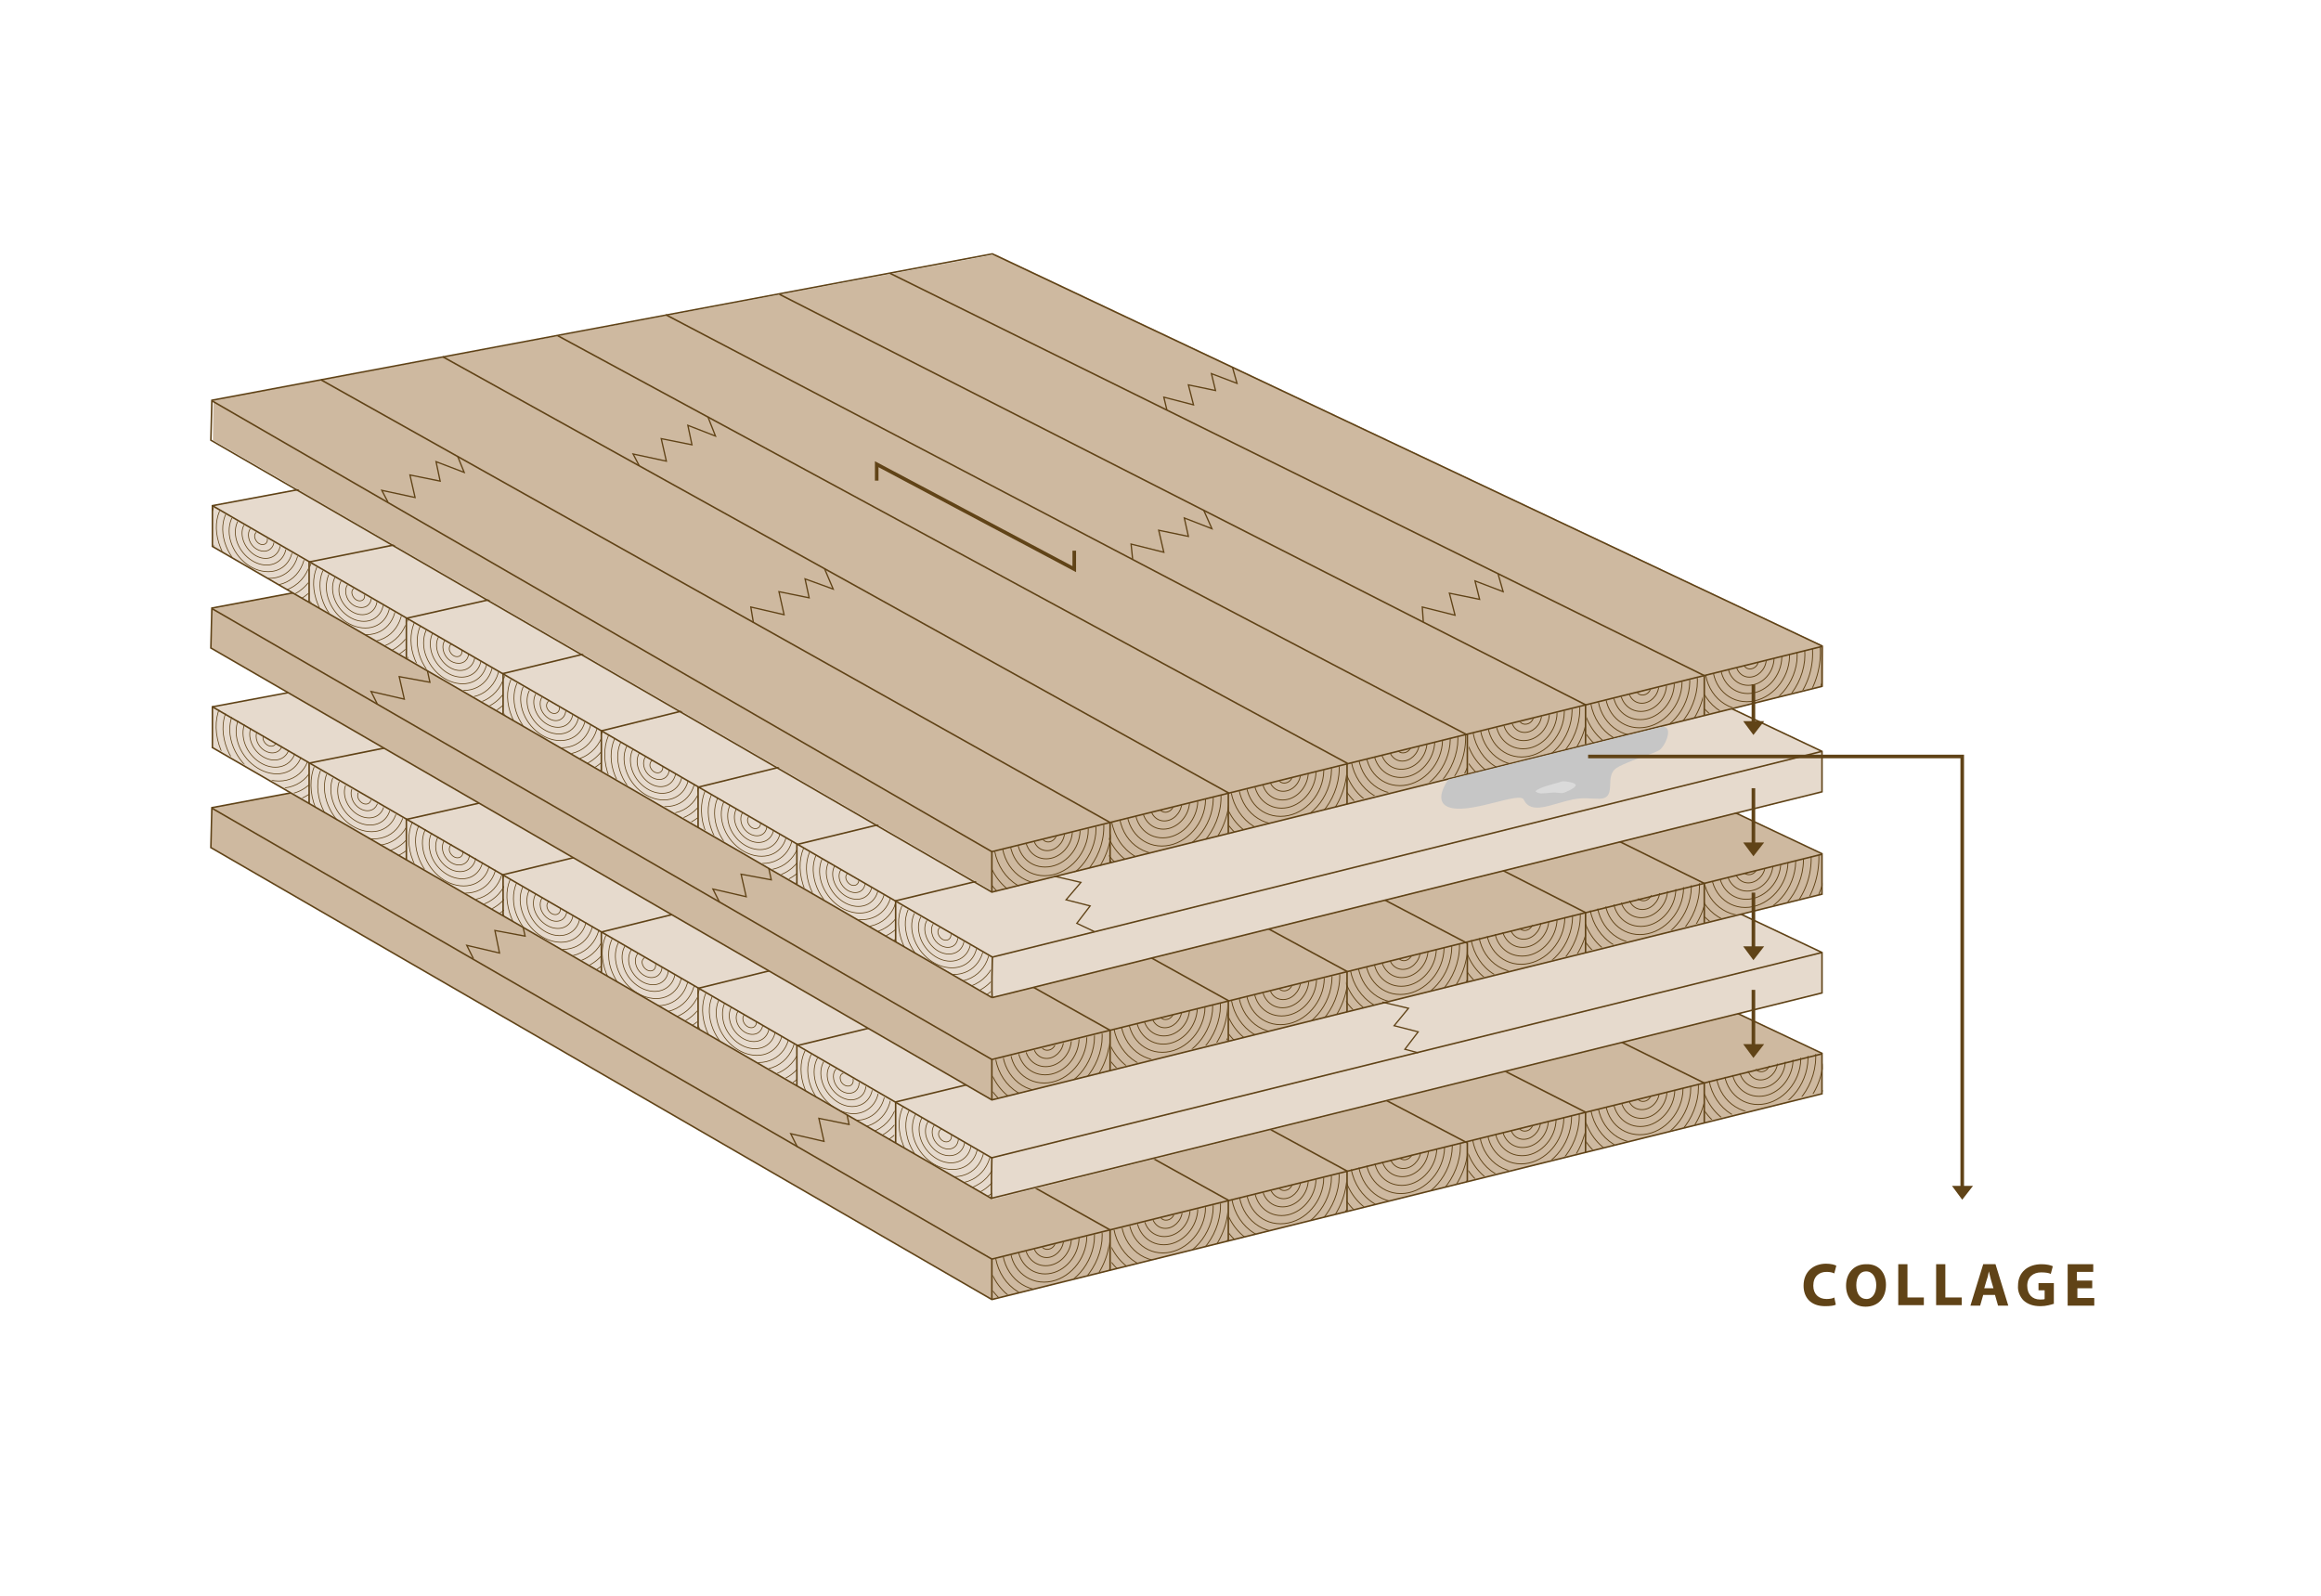 <?xml version="1.0" encoding="utf-8"?>
<!-- Generator: Adobe Illustrator 24.3.0, SVG Export Plug-In . SVG Version: 6.00 Build 0)  -->
<svg version="1.1" xmlns="http://www.w3.org/2000/svg" xmlns:xlink="http://www.w3.org/1999/xlink" x="0px" y="0px"
	 viewBox="0 0 453.5 311.8" style="enable-background:new 0 0 453.5 311.8;" xml:space="preserve">
<style type="text/css">
	.st0{fill:#E6DACD;}
	.st1{fill:#CEB9A0;}
	.st2{fill:none;stroke:#604317;stroke-width:0.3;stroke-miterlimit:10;}
	.st3{clip-path:url(#SVGID_2_);fill:#E6DACD;stroke:#604317;stroke-width:0.3;stroke-miterlimit:10;}
	.st4{fill:none;stroke:#604317;stroke-miterlimit:10;}
	.st5{fill:none;stroke:#604317;stroke-width:0.25;stroke-miterlimit:10;}
	.st6{fill:#604317;}
	.st7{clip-path:url(#SVGID_4_);fill:none;stroke:#604317;stroke-width:0.143;stroke-miterlimit:10;}
	.st8{clip-path:url(#SVGID_6_);fill:none;stroke:#604317;stroke-width:0.143;stroke-miterlimit:10;}
	.st9{clip-path:url(#SVGID_8_);fill:none;stroke:#604317;stroke-width:0.143;stroke-miterlimit:10;}
	.st10{clip-path:url(#SVGID_10_);fill:none;stroke:#604317;stroke-width:0.143;stroke-miterlimit:10;}
	.st11{clip-path:url(#SVGID_12_);fill:none;stroke:#604317;stroke-width:0.143;stroke-miterlimit:10;}
	.st12{clip-path:url(#SVGID_14_);fill:none;stroke:#604317;stroke-width:0.143;stroke-miterlimit:10;}
	.st13{clip-path:url(#SVGID_16_);fill:none;stroke:#604317;stroke-width:0.143;stroke-miterlimit:10;}
	.st14{clip-path:url(#SVGID_18_);fill:none;stroke:#604317;stroke-width:0.143;stroke-miterlimit:10;}
	.st15{clip-path:url(#SVGID_20_);fill:none;stroke:#604317;stroke-width:0.143;stroke-miterlimit:10;}
	.st16{clip-path:url(#SVGID_22_);fill:none;stroke:#604317;stroke-width:0.143;stroke-miterlimit:10;}
	.st17{clip-path:url(#SVGID_24_);fill:none;stroke:#604317;stroke-width:0.143;stroke-miterlimit:10;}
	.st18{clip-path:url(#SVGID_26_);fill:none;stroke:#604317;stroke-width:0.143;stroke-miterlimit:10;}
	.st19{clip-path:url(#SVGID_28_);fill:none;stroke:#604317;stroke-width:0.143;stroke-miterlimit:10;}
	.st20{clip-path:url(#SVGID_30_);fill:none;stroke:#604317;stroke-width:0.143;stroke-miterlimit:10;}
	.st21{clip-path:url(#SVGID_32_);fill:none;stroke:#604317;stroke-width:0.143;stroke-miterlimit:10;}
	.st22{clip-path:url(#SVGID_34_);fill:none;stroke:#604317;stroke-width:0.143;stroke-miterlimit:10;}
	.st23{clip-path:url(#SVGID_36_);fill:none;stroke:#604317;stroke-width:0.172;stroke-miterlimit:10;}
	.st24{clip-path:url(#SVGID_38_);fill:none;stroke:#604317;stroke-width:0.172;stroke-miterlimit:10;}
	.st25{clip-path:url(#SVGID_40_);fill:none;stroke:#604317;stroke-width:0.172;stroke-miterlimit:10;}
	.st26{clip-path:url(#SVGID_42_);fill:none;stroke:#604317;stroke-width:0.172;stroke-miterlimit:10;}
	.st27{clip-path:url(#SVGID_44_);fill:none;stroke:#604317;stroke-width:0.172;stroke-miterlimit:10;}
	.st28{clip-path:url(#SVGID_46_);fill:none;stroke:#604317;stroke-width:0.172;stroke-miterlimit:10;}
	.st29{clip-path:url(#SVGID_48_);fill:none;stroke:#604317;stroke-width:0.172;stroke-miterlimit:10;}
	.st30{clip-path:url(#SVGID_50_);fill:none;stroke:#604317;stroke-width:0.172;stroke-miterlimit:10;}
	.st31{clip-path:url(#SVGID_52_);fill:none;stroke:#604317;stroke-width:0.172;stroke-miterlimit:10;}
	.st32{clip-path:url(#SVGID_54_);fill:none;stroke:#604317;stroke-width:0.172;stroke-miterlimit:10;}
	.st33{clip-path:url(#SVGID_56_);fill:none;stroke:#604317;stroke-width:0.172;stroke-miterlimit:10;}
	.st34{clip-path:url(#SVGID_58_);fill:none;stroke:#604317;stroke-width:0.172;stroke-miterlimit:10;}
	.st35{clip-path:url(#SVGID_60_);fill:none;stroke:#604317;stroke-width:0.172;stroke-miterlimit:10;}
	.st36{clip-path:url(#SVGID_62_);fill:none;stroke:#604317;stroke-width:0.172;stroke-miterlimit:10;}
	.st37{clip-path:url(#SVGID_64_);fill:none;stroke:#604317;stroke-width:0.172;stroke-miterlimit:10;}
	.st38{clip-path:url(#SVGID_66_);fill:none;stroke:#604317;stroke-width:0.172;stroke-miterlimit:10;}
	.st39{clip-path:url(#SVGID_68_);fill:none;stroke:#604317;stroke-width:0.172;stroke-miterlimit:10;}
	.st40{clip-path:url(#SVGID_70_);fill:none;stroke:#604317;stroke-width:0.172;stroke-miterlimit:10;}
	.st41{clip-path:url(#SVGID_72_);fill:none;stroke:#604317;stroke-width:0.172;stroke-miterlimit:10;}
	.st42{clip-path:url(#SVGID_74_);fill:none;stroke:#604317;stroke-width:0.172;stroke-miterlimit:10;}
	.st43{clip-path:url(#SVGID_76_);fill:none;stroke:#604317;stroke-width:0.172;stroke-miterlimit:10;}
	.st44{clip-path:url(#SVGID_78_);fill:none;stroke:#604317;stroke-width:0.143;stroke-miterlimit:10;}
	.st45{clip-path:url(#SVGID_80_);fill:none;stroke:#604317;stroke-width:0.143;stroke-miterlimit:10;}
	.st46{clip-path:url(#SVGID_82_);fill:none;stroke:#604317;stroke-width:0.143;stroke-miterlimit:10;}
	.st47{clip-path:url(#SVGID_84_);fill:none;stroke:#604317;stroke-width:0.143;stroke-miterlimit:10;}
	.st48{clip-path:url(#SVGID_86_);fill:none;stroke:#604317;stroke-width:0.143;stroke-miterlimit:10;}
	.st49{clip-path:url(#SVGID_88_);fill:none;stroke:#604317;stroke-width:0.143;stroke-miterlimit:10;}
	.st50{clip-path:url(#SVGID_90_);fill:none;stroke:#604317;stroke-width:0.143;stroke-miterlimit:10;}
	.st51{clip-path:url(#SVGID_92_);fill:none;stroke:#604317;stroke-width:0.143;stroke-miterlimit:10;}
	.st52{clip-path:url(#SVGID_94_);fill:none;stroke:#604317;stroke-width:0.143;stroke-miterlimit:10;}
	.st53{clip-path:url(#SVGID_96_);fill:none;stroke:#604317;stroke-width:0.143;stroke-miterlimit:10;}
	.st54{clip-path:url(#SVGID_98_);fill:none;stroke:#604317;stroke-width:0.143;stroke-miterlimit:10;}
	.st55{clip-path:url(#SVGID_100_);fill:none;stroke:#604317;stroke-width:0.143;stroke-miterlimit:10;}
	.st56{clip-path:url(#SVGID_102_);fill:none;stroke:#604317;stroke-width:0.143;stroke-miterlimit:10;}
	.st57{clip-path:url(#SVGID_104_);fill:none;stroke:#604317;stroke-width:0.143;stroke-miterlimit:10;}
	.st58{clip-path:url(#SVGID_106_);fill:none;stroke:#604317;stroke-width:0.143;stroke-miterlimit:10;}
	.st59{clip-path:url(#SVGID_108_);fill:none;stroke:#604317;stroke-width:0.143;stroke-miterlimit:10;}
	.st60{clip-path:url(#SVGID_110_);fill:none;stroke:#604317;stroke-width:0.172;stroke-miterlimit:10;}
	.st61{clip-path:url(#SVGID_112_);fill:none;stroke:#604317;stroke-width:0.172;stroke-miterlimit:10;}
	.st62{clip-path:url(#SVGID_114_);fill:none;stroke:#604317;stroke-width:0.172;stroke-miterlimit:10;}
	.st63{clip-path:url(#SVGID_116_);fill:none;stroke:#604317;stroke-width:0.172;stroke-miterlimit:10;}
	.st64{clip-path:url(#SVGID_118_);fill:none;stroke:#604317;stroke-width:0.172;stroke-miterlimit:10;}
	.st65{clip-path:url(#SVGID_120_);fill:none;stroke:#604317;stroke-width:0.172;stroke-miterlimit:10;}
	.st66{clip-path:url(#SVGID_122_);fill:none;stroke:#604317;stroke-width:0.172;stroke-miterlimit:10;}
	.st67{clip-path:url(#SVGID_124_);fill:none;stroke:#604317;stroke-width:0.172;stroke-miterlimit:10;}
	.st68{clip-path:url(#SVGID_126_);fill:none;stroke:#604317;stroke-width:0.172;stroke-miterlimit:10;}
	.st69{clip-path:url(#SVGID_128_);fill:none;stroke:#604317;stroke-width:0.172;stroke-miterlimit:10;}
	.st70{clip-path:url(#SVGID_130_);fill:none;stroke:#604317;stroke-width:0.172;stroke-miterlimit:10;}
	.st71{clip-path:url(#SVGID_132_);fill:none;stroke:#604317;stroke-width:0.172;stroke-miterlimit:10;}
	.st72{clip-path:url(#SVGID_134_);fill:none;stroke:#604317;stroke-width:0.172;stroke-miterlimit:10;}
	.st73{clip-path:url(#SVGID_136_);fill:none;stroke:#604317;stroke-width:0.172;stroke-miterlimit:10;}
	.st74{clip-path:url(#SVGID_138_);fill:none;stroke:#604317;stroke-width:0.172;stroke-miterlimit:10;}
	.st75{clip-path:url(#SVGID_140_);fill:none;stroke:#604317;stroke-width:0.172;stroke-miterlimit:10;}
	.st76{clip-path:url(#SVGID_142_);fill:none;stroke:#604317;stroke-width:0.172;stroke-miterlimit:10;}
	.st77{clip-path:url(#SVGID_144_);fill:none;stroke:#604317;stroke-width:0.172;stroke-miterlimit:10;}
	.st78{clip-path:url(#SVGID_146_);fill:none;stroke:#604317;stroke-width:0.172;stroke-miterlimit:10;}
	.st79{clip-path:url(#SVGID_148_);fill:none;stroke:#604317;stroke-width:0.172;stroke-miterlimit:10;}
	.st80{clip-path:url(#SVGID_150_);fill:none;stroke:#604317;stroke-width:0.172;stroke-miterlimit:10;}
	.st81{fill:none;stroke:#604317;stroke-width:0.7;}
	.st82{fill:none;stroke:#604317;stroke-width:0.7;stroke-miterlimit:10;}
	.st83{fill:#C6C6C6;}
	.st84{fill:#DADADA;}
	.st85{display:none;}
	.st86{display:inline;}
	.st87{display:inline;fill:#604317;}
	.st88{clip-path:url(#SVGID_152_);}
</style>
<g id="Füllung">
</g>
<g id="Outline">
	<polygon class="st1" points="193.9,253.9 41.3,165.6 41.5,157.8 194.2,128.9 356,205.9 355.9,213.7 	"/>
	<g>
		<line class="st2" x1="193.8" y1="246" x2="41.4" y2="157.9"/>
		<polygon class="st2" points="41.2,165.6 41.4,157.8 193.9,129.2 356,205.8 356,213.7 193.8,253.9 		"/>
		<polyline class="st2" points="62.7,153.8 216.9,240.3 216.9,248.2 		"/>
		<polyline class="st2" points="86.5,149.3 240,234.5 240,242.4 		"/>
		<polyline class="st2" points="109,145.2 263.2,228.8 263.2,236.7 		"/>
		<polyline class="st2" points="130.1,141.2 286.7,223.3 286.7,230.9 		"/>
		<polyline class="st2" points="152.3,137.1 309.8,217.3 309.8,225.1 		"/>
		<polyline class="st2" points="173.9,133 333,211.6 333,219.3 		"/>
		<polyline class="st2" points="356,205.9 193.8,246 193.8,253.9 		"/>
	</g>
	<polygon class="st0" points="194,234.3 356.1,194 356.1,186.1 194.1,109.6 41.5,138.2 41.6,146.2 	"/>
	<g>
		<polyline class="st2" points="213,118.5 60.4,149.1 60.4,157 		"/>
		<polyline class="st2" points="229.6,126.4 79.4,160.1 79.4,168 		"/>
		<polyline class="st2" points="335.7,176.5 175,215.3 175,223.3 		"/>
		<line class="st2" x1="41.4" y1="146" x2="193.8" y2="234.2"/>
		<path class="st2" d="M356,186.1l-162.2,40.1c0,0-0.2,7.8,0,7.9L356,194L356,186.1L194,109.5L41.5,138.1v8"/>
		<polyline class="st2" points="313.3,166 155.7,204.3 155.7,212.1 		"/>
		<polyline class="st2" points="290.5,155.2 136.4,193.1 136.4,201 		"/>
		<polyline class="st2" points="268.6,144.8 117.5,182.1 117.5,190 		"/>
		<polyline class="st2" points="247.5,134.8 98.3,170.9 98.3,178.9 		"/>
		<line class="st2" x1="41.5" y1="138.1" x2="193.9" y2="226.3"/>
	</g>
	<polygon class="st1" points="193.9,214.9 41.3,126.6 41.5,118.8 194.2,89.9 356,166.9 355.9,174.7 	"/>
	<g>
		<line class="st2" x1="193.8" y1="207" x2="41.4" y2="118.9"/>
		<polygon class="st2" points="41.2,126.6 41.4,118.8 193.9,90.2 356,166.8 356,174.7 193.8,214.9 		"/>
		<polyline class="st2" points="62.7,114.8 216.9,201.3 216.9,209.2 		"/>
		<polyline class="st2" points="86.5,110.3 240,195.5 240,203.4 		"/>
		<polyline class="st2" points="109,106.2 263.2,189.8 263.2,197.7 		"/>
		<polyline class="st2" points="130.1,102.2 286.7,184.3 286.7,191.9 		"/>
		<polyline class="st2" points="152.3,98.1 309.8,178.3 309.8,186.1 		"/>
		<polyline class="st2" points="173.9,94 333,172.6 333,180.3 		"/>
		<polyline class="st2" points="356,166.9 193.8,207 193.8,214.9 		"/>
	</g>
	<polygon class="st0" points="193.9,194.9 356,154.6 356,146.7 194,70.2 41.5,98.8 41.6,106.8 	"/>
	<g>
		<polyline class="st2" points="213,79.2 60.4,109.8 60.4,117.7 		"/>
		<polyline class="st2" points="229.6,87.1 79.4,120.8 79.4,128.7 		"/>
		<polyline class="st2" points="335.7,137.2 175,176 175,184 		"/>
		<line class="st2" x1="41.4" y1="106.7" x2="193.8" y2="194.9"/>
		<path class="st2" d="M356,146.8L193.9,187c0,0-0.2,7.8,0,7.9L356,154.7L356,146.8L194,70.2L41.5,98.8v8"/>
		<polyline class="st2" points="313.3,126.7 155.7,165 155.7,172.8 		"/>
		<polyline class="st2" points="290.5,115.9 136.4,153.8 136.4,161.7 		"/>
		<polyline class="st2" points="268.6,105.5 117.5,142.8 117.5,150.7 		"/>
		<polyline class="st2" points="247.5,95.5 98.3,131.6 98.3,139.6 		"/>
		<line class="st2" x1="41.5" y1="98.8" x2="193.9" y2="187"/>
	</g>
	<polygon class="st1" points="194.1,174.2 41.6,86 41.7,78.2 194.5,49.7 356.3,126.2 356.2,134.1 	"/>
	<g>
		<line class="st2" x1="193.8" y1="166.4" x2="41.4" y2="78.3"/>
		<polygon class="st2" points="41.2,86 41.4,78.2 193.9,49.6 356,126.2 356,134.1 193.8,174.3 		"/>
		<polyline class="st2" points="62.7,74.2 216.9,160.7 216.9,168.6 		"/>
		<polyline class="st2" points="86.5,69.7 240,154.9 240,162.7 		"/>
		<polyline class="st2" points="109,65.6 263.2,149.1 263.2,157.1 		"/>
		<polyline class="st2" points="130.1,61.5 286.7,143.6 286.7,151.3 		"/>
		<polyline class="st2" points="152.3,57.5 309.8,137.7 309.8,145.4 		"/>
		<polyline class="st2" points="173.9,53.4 333,132 333,139.7 		"/>
		<polyline class="st2" points="356,126.3 193.8,166.4 193.8,174.3 		"/>
	</g>
	<polyline class="st5" points="278.1,121.5 277.9,118.6 284.3,120.2 283.2,115.9 289.1,117.1 288.2,113.5 293.7,115.6 292.7,112.1 	
		"/>
	<polyline class="st5" points="221.3,109.2 221,106.3 227.4,107.9 226.4,103.6 232.2,104.8 231.4,101.2 236.8,103.3 235.2,99.7 	"/>
	<polyline class="st5" points="147.2,121.6 146.7,118.6 153.2,120.1 152.2,115.6 158.1,116.8 157.3,113.1 162.8,115.1 161.1,111.1 	
		"/>
	<polyline class="st5" points="124.9,91 123.7,88.7 130.2,90.1 129.2,85.7 135.2,86.9 134.4,83.1 139.8,85.2 138.3,81.4 	"/>
	<polyline class="st5" points="75.8,98.1 74.6,95.8 81.1,97.2 80.1,92.8 86,94 85.2,90.2 90.7,92.3 89.4,89.1 	"/>
	<polyline class="st5" points="73.7,137.5 72.5,135.1 79,136.6 78,132.2 84,133.3 83.5,131 	"/>
	<polyline class="st5" points="140.6,176.3 139.3,173.7 145.8,175.2 144.8,170.8 150.7,171.9 150.2,169.6 	"/>
	<polyline class="st5" points="206,171.2 211.2,172.4 208.3,175.8 213,177 210.4,180.4 213.8,182 	"/>
	<polyline class="st5" points="270.1,195.8 275.2,197 272.4,200.4 277.1,201.6 274.5,205 277.1,205.7 	"/>
	<polyline class="st5" points="155.8,224.1 154.5,221.5 161,223 160,218.5 165.9,219.7 165.5,217.8 	"/>
	<polyline class="st5" points="92.5,187.3 91.2,184.7 97.6,186.2 96.7,181.8 102.6,182.9 102.2,181.1 	"/>
	<polyline class="st5" points="228,80.1 227.4,77.6 233.2,79.1 232.2,75.2 237.5,76.3 236.7,73 241.7,74.9 240.8,71.7 	"/>
	<g>
		<path class="st6" d="M358.7,254.9c-0.3,0.2-1.1,0.3-2.1,0.3c-2.8,0-4.2-1.7-4.2-4c0-2.8,2-4.3,4.4-4.3c0.9,0,1.7,0.2,2,0.4
			l-0.4,1.5c-0.4-0.2-0.9-0.3-1.5-0.3c-1.5,0-2.6,0.9-2.6,2.7c0,1.6,1,2.6,2.6,2.6c0.6,0,1.2-0.1,1.5-0.3L358.7,254.9z"/>
		<path class="st6" d="M368.5,251c0,2.7-1.6,4.3-4,4.3c-2.4,0-3.8-1.8-3.8-4.1c0-2.4,1.5-4.2,3.9-4.2
			C367.2,246.9,368.5,248.8,368.5,251z M362.7,251.1c0,1.6,0.7,2.7,2,2.7c1.2,0,1.9-1.2,1.9-2.7c0-1.5-0.7-2.7-2-2.7
			C363.4,248.4,362.7,249.5,362.7,251.1z"/>
		<path class="st6" d="M370.9,247h1.8v6.5h3.2v1.5h-5V247z"/>
		<path class="st6" d="M378.3,247h1.8v6.5h3.2v1.5h-5V247z"/>
		<path class="st6" d="M387.5,253l-0.6,2.1H385l2.5-8.1h2.4l2.5,8.1h-2l-0.6-2.1H387.5z M389.5,251.7L389,250
			c-0.1-0.5-0.3-1.1-0.4-1.6h0c-0.1,0.5-0.2,1.1-0.4,1.6l-0.5,1.7H389.5z"/>
		<path class="st6" d="M401.4,254.7c-0.6,0.2-1.6,0.5-2.7,0.5c-1.5,0-2.5-0.4-3.3-1.1c-0.7-0.7-1.2-1.8-1.1-2.9c0-2.7,2-4.2,4.6-4.2
			c1,0,1.8,0.2,2.2,0.4l-0.4,1.5c-0.4-0.2-1-0.3-1.9-0.3c-1.5,0-2.7,0.9-2.7,2.6c0,1.7,1,2.7,2.5,2.7c0.4,0,0.8,0,0.9-0.1v-1.7h-1.2
			v-1.4h3V254.7z"/>
		<path class="st6" d="M408.9,251.7h-3v1.9h3.3v1.5h-5.2V247h5v1.5h-3.2v1.7h3V251.7z"/>
	</g>
	<g>
		<defs>
			<polygon id="SVGID_3_" points="98.6,139.7 117.5,150.6 117.5,142.9 98.4,132 			"/>
		</defs>
		<clipPath id="SVGID_2_">
			<use xlink:href="#SVGID_3_"  style="overflow:visible;"/>
		</clipPath>
		<path style="clip-path:url(#SVGID_2_);fill:none;stroke:#604317;stroke-width:0.143;stroke-miterlimit:10;" d="M95.7,138.1
			c1.6,7.3,8.4,13.3,15.2,13.3c6.8,0,11.1-5.9,9.5-13.3c-1.6-7.3-8.4-13.3-15.2-13.3C98.4,124.8,94.1,130.8,95.7,138.1z M96.9,138.1
			c1.4,6.6,7.5,12,13.7,12c6.1,0,10-5.4,8.6-12c-1.4-6.6-7.5-12-13.7-12C99.4,126.1,95.5,131.5,96.9,138.1z M98.2,138.1
			c1.2,5.9,6.7,10.6,12.2,10.6c5.5,0,8.9-4.8,7.6-10.6c-1.2-5.9-6.7-10.6-12.2-10.6C100.3,127.5,96.9,132.2,98.2,138.1z M99.4,138.1
			c1.1,5.1,5.9,9.3,10.6,9.3c4.8,0,7.8-4.2,6.7-9.3c-1.1-5.1-5.9-9.3-10.6-9.3C101.3,128.8,98.3,133,99.4,138.1z M100.6,138.1
			c0.9,4.4,5,8,9.1,8c4.1,0,6.7-3.6,5.7-8c-0.9-4.4-5-8-9.1-8C102.3,130.1,99.7,133.7,100.6,138.1z M101.9,138.1
			c0.8,3.7,4.2,6.6,7.6,6.6c3.4,0,5.6-3,4.8-6.6s-4.2-6.6-7.6-6.6C103.2,131.5,101.1,134.4,101.9,138.1z M103.1,138.1
			c0.6,2.9,3.3,5.3,6.1,5.3c2.7,0,4.4-2.4,3.8-5.3c-0.6-2.9-3.3-5.3-6.1-5.3C104.2,132.8,102.5,135.2,103.1,138.1z M104.4,138.1
			c0.5,2.2,2.5,4,4.6,4c2.1,0,3.3-1.8,2.9-4c-0.5-2.2-2.5-4-4.6-4C105.2,134.1,103.9,135.9,104.4,138.1z M105.6,138.1
			c0.3,1.5,1.7,2.7,3,2.7s2.2-1.2,1.9-2.7c-0.3-1.5-1.7-2.7-3-2.7C106.1,135.4,105.3,136.6,105.6,138.1z M106.8,138.1
			c0.2,0.7,0.8,1.3,1.5,1.3c0.7,0,1.1-0.6,1-1.3c-0.2-0.7-0.8-1.3-1.5-1.3C107.1,136.8,106.7,137.4,106.8,138.1z"/>
	</g>
	<g>
		<defs>
			<polygon id="SVGID_5_" points="79.7,128.6 98.3,139.4 98.3,131.7 79.6,120.8 			"/>
		</defs>
		<clipPath id="SVGID_4_">
			<use xlink:href="#SVGID_5_"  style="overflow:visible;"/>
		</clipPath>
		<path class="st7" d="M76.9,127c1.5,7.3,8.2,13.2,14.9,13.2c6.7,0,10.9-5.9,9.4-13.2c-1.5-7.3-8.2-13.2-14.9-13.2
			C79.5,113.7,75.3,119.6,76.9,127z M78.1,127c1.4,6.6,7.4,11.9,13.4,11.9c6,0,9.8-5.3,8.4-11.9c-1.4-6.6-7.4-11.9-13.4-11.9
			C80.5,115,76.7,120.4,78.1,127z M79.3,127c1.2,5.8,6.6,10.6,11.9,10.6c5.4,0,8.7-4.7,7.5-10.6c-1.2-5.8-6.6-10.6-11.9-10.6
			C81.4,116.4,78.1,121.1,79.3,127z M80.5,127c1.1,5.1,5.7,9.3,10.4,9.3c4.7,0,7.6-4.1,6.6-9.3c-1.1-5.1-5.7-9.3-10.4-9.3
			C82.4,117.7,79.5,121.8,80.5,127z M81.7,127c0.9,4.4,4.9,7.9,8.9,7.9c4,0,6.5-3.6,5.6-7.9c-0.9-4.4-4.9-7.9-8.9-7.9
			C83.3,119,80.8,122.6,81.7,127z M82.9,127c0.8,3.7,4.1,6.6,7.5,6.6c3.4,0,5.4-3,4.7-6.6c-0.8-3.7-4.1-6.6-7.5-6.6
			C84.3,120.3,82.2,123.3,82.9,127z M84.2,127c0.6,2.9,3.3,5.3,6,5.3c2.7,0,4.4-2.4,3.7-5.3c-0.6-2.9-3.3-5.3-6-5.3
			C85.2,121.7,83.6,124,84.2,127z M85.4,127c0.5,2.2,2.5,4,4.5,4c2,0,3.3-1.8,2.8-4c-0.5-2.2-2.5-4-4.5-4
			C86.2,123,84.9,124.8,85.4,127z M86.6,127c0.3,1.5,1.6,2.6,3,2.6s2.2-1.2,1.9-2.6c-0.3-1.5-1.6-2.6-3-2.6S86.3,125.5,86.6,127z
			 M87.8,127c0.2,0.7,0.8,1.3,1.5,1.3c0.7,0,1.1-0.6,0.9-1.3c-0.2-0.7-0.8-1.3-1.5-1.3C88.1,125.6,87.7,126.2,87.8,127z"/>
	</g>
	<g>
		<defs>
			<polygon id="SVGID_7_" points="60.7,117.7 79.2,128.6 79.2,120.8 60.5,110 			"/>
		</defs>
		<clipPath id="SVGID_6_">
			<use xlink:href="#SVGID_7_"  style="overflow:visible;"/>
		</clipPath>
		<path class="st8" d="M57.8,116.1c1.5,7.3,8.2,13.2,14.9,13.2c6.7,0,10.9-5.9,9.4-13.2s-8.2-13.2-14.9-13.2
			C60.5,102.9,56.3,108.8,57.8,116.1z M59.1,116.1c1.4,6.6,7.4,11.9,13.4,11.9c6,0,9.8-5.3,8.4-11.9s-7.4-11.9-13.4-11.9
			C61.5,104.2,57.7,109.5,59.1,116.1z M60.3,116.1c1.2,5.8,6.6,10.6,11.9,10.6c5.4,0,8.7-4.7,7.5-10.6c-1.2-5.8-6.6-10.6-11.9-10.6
			C62.4,105.5,59.1,110.3,60.3,116.1z M61.5,116.1c1.1,5.1,5.7,9.3,10.4,9.3c4.7,0,7.6-4.1,6.6-9.3s-5.7-9.3-10.4-9.3
			C63.4,106.8,60.4,111,61.5,116.1z M62.7,116.1c0.9,4.4,4.9,7.9,8.9,7.9c4,0,6.5-3.6,5.6-7.9c-0.9-4.4-4.9-7.9-8.9-7.9
			C64.3,108.2,61.8,111.7,62.7,116.1z M63.9,116.1c0.8,3.7,4.1,6.6,7.5,6.6c3.4,0,5.4-3,4.7-6.6s-4.1-6.6-7.5-6.6
			C65.2,109.5,63.2,112.4,63.9,116.1z M65.1,116.1c0.6,2.9,3.3,5.3,6,5.3s4.4-2.4,3.7-5.3c-0.6-2.9-3.3-5.3-6-5.3
			S64.5,113.2,65.1,116.1z M66.3,116.1c0.5,2.2,2.5,4,4.5,4c2,0,3.3-1.8,2.8-4c-0.5-2.2-2.5-4-4.5-4
			C67.1,112.1,65.9,113.9,66.3,116.1z M67.6,116.1c0.3,1.5,1.6,2.6,3,2.6s2.2-1.2,1.9-2.6s-1.6-2.6-3-2.6
			C68.1,113.5,67.3,114.6,67.6,116.1z M68.8,116.1c0.2,0.7,0.8,1.3,1.5,1.3c0.7,0,1.1-0.6,0.9-1.3c-0.2-0.7-0.8-1.3-1.5-1.3
			C69,114.8,68.6,115.4,68.8,116.1z"/>
	</g>
	<g>
		<defs>
			<polygon id="SVGID_9_" points="41.7,106.7 60.2,117.6 60.2,109.9 41.5,99 			"/>
		</defs>
		<clipPath id="SVGID_8_">
			<use xlink:href="#SVGID_9_"  style="overflow:visible;"/>
		</clipPath>
		<path class="st9" d="M38.9,105.1c1.5,7.3,8.2,13.2,14.9,13.2c6.7,0,10.9-5.9,9.4-13.2s-8.2-13.2-14.9-13.2
			C41.5,91.9,37.3,97.8,38.9,105.1z M40.1,105.1c1.4,6.6,7.4,11.9,13.4,11.9c6,0,9.8-5.3,8.4-11.9c-1.4-6.6-7.4-11.9-13.4-11.9
			C42.5,93.2,38.7,98.5,40.1,105.1z M41.3,105.1c1.2,5.8,6.6,10.6,11.9,10.6c5.4,0,8.7-4.7,7.5-10.6s-6.6-10.6-11.9-10.6
			C43.4,94.5,40.1,99.3,41.3,105.1z M42.5,105.1c1.1,5.1,5.7,9.3,10.4,9.3c4.7,0,7.6-4.1,6.6-9.3c-1.1-5.1-5.7-9.3-10.4-9.3
			C44.4,95.9,41.4,100,42.5,105.1z M43.7,105.1c0.9,4.4,4.9,7.9,8.9,7.9c4,0,6.5-3.6,5.6-7.9c-0.9-4.4-4.9-7.9-8.9-7.9
			C45.3,97.2,42.8,100.7,43.7,105.1z M44.9,105.1c0.8,3.7,4.1,6.6,7.5,6.6c3.4,0,5.4-3,4.7-6.6c-0.8-3.7-4.1-6.6-7.5-6.6
			C46.3,98.5,44.2,101.5,44.9,105.1z M46.1,105.1c0.6,2.9,3.3,5.3,6,5.3c2.7,0,4.4-2.4,3.7-5.3c-0.6-2.9-3.3-5.3-6-5.3
			C47.2,99.8,45.5,102.2,46.1,105.1z M47.4,105.1c0.5,2.2,2.5,4,4.5,4c2,0,3.3-1.8,2.8-4c-0.5-2.2-2.5-4-4.5-4
			C48.2,101.1,46.9,102.9,47.4,105.1z M48.6,105.1c0.3,1.5,1.6,2.6,3,2.6c1.3,0,2.2-1.2,1.9-2.6s-1.6-2.6-3-2.6
			S48.3,103.7,48.6,105.1z M49.8,105.1c0.2,0.7,0.8,1.3,1.5,1.3c0.7,0,1.1-0.6,0.9-1.3c-0.2-0.7-0.8-1.3-1.5-1.3
			C50,103.8,49.6,104.4,49.8,105.1z"/>
	</g>
	<g>
		<defs>
			<polygon id="SVGID_11_" points="117.5,150.5 136.3,161.3 136.3,153.6 117.5,142.9 			"/>
		</defs>
		<clipPath id="SVGID_10_">
			<use xlink:href="#SVGID_11_"  style="overflow:visible;"/>
		</clipPath>
		<path class="st10" d="M115.9,149.7c1.6,7.3,8.3,13.2,15.1,13.2c6.8,0,11.1-5.9,9.5-13.2s-8.3-13.2-15.1-13.2
			C118.6,136.5,114.4,142.4,115.9,149.7z M117.2,149.7c1.4,6.6,7.5,11.9,13.6,11.9c6.1,0,10-5.3,8.6-11.9
			c-1.4-6.6-7.5-11.9-13.6-11.9C119.6,137.8,115.8,143.1,117.2,149.7z M118.4,149.7c1.2,5.9,6.7,10.6,12.1,10.6
			c5.4,0,8.9-4.7,7.6-10.6c-1.2-5.9-6.7-10.6-12.1-10.6C120.6,139.1,117.2,143.9,118.4,149.7z M119.6,149.7
			c1.1,5.1,5.8,9.3,10.6,9.3c4.8,0,7.8-4.1,6.7-9.3s-5.8-9.3-10.6-9.3C121.5,140.4,118.6,144.6,119.6,149.7z M120.9,149.7
			c0.9,4.4,5,7.9,9.1,7.9c4.1,0,6.6-3.6,5.7-7.9s-5-7.9-9.1-7.9C122.5,141.8,119.9,145.3,120.9,149.7z M122.1,149.7
			c0.8,3.7,4.2,6.6,7.6,6.6c3.4,0,5.5-3,4.8-6.6s-4.2-6.6-7.6-6.6C123.5,143.1,121.3,146,122.1,149.7z M123.3,149.7
			c0.6,2.9,3.3,5.3,6.1,5.3c2.7,0,4.4-2.4,3.8-5.3c-0.6-2.9-3.3-5.3-6.1-5.3S122.7,146.8,123.3,149.7z M124.6,149.7
			c0.5,2.2,2.5,4,4.5,4c2,0,3.3-1.8,2.9-4c-0.5-2.2-2.5-4-4.5-4C125.4,145.7,124.1,147.5,124.6,149.7z M125.8,149.7
			c0.3,1.5,1.7,2.6,3,2.6c1.4,0,2.2-1.2,1.9-2.6c-0.3-1.5-1.7-2.6-3-2.6S125.5,148.2,125.8,149.7z M127,149.7
			c0.2,0.7,0.8,1.3,1.5,1.3c0.7,0,1.1-0.6,1-1.3c-0.2-0.7-0.8-1.3-1.5-1.3C127.3,148.4,126.9,149,127,149.7z"/>
	</g>
	<g>
		<defs>
			<polygon id="SVGID_13_" points="136.4,161.4 155.7,172.6 155.7,164.9 136.2,153.5 			"/>
		</defs>
		<clipPath id="SVGID_12_">
			<use xlink:href="#SVGID_13_"  style="overflow:visible;"/>
		</clipPath>
		<path class="st11" d="M134.8,160.6c1.6,7.4,8.5,13.4,15.4,13.4c6.9,0,11.2-6,9.7-13.4c-1.6-7.4-8.5-13.4-15.4-13.4
			C137.6,147.1,133.2,153.2,134.8,160.6z M136.1,160.6c1.4,6.7,7.6,12.1,13.8,12.1c6.2,0,10.1-5.4,8.7-12.1
			c-1.4-6.7-7.6-12.1-13.8-12.1C138.5,148.5,134.6,153.9,136.1,160.6z M137.3,160.6c1.3,5.9,6.8,10.8,12.3,10.8
			c5.5,0,9-4.8,7.7-10.8c-1.3-5.9-6.8-10.8-12.3-10.8C139.5,149.8,136.1,154.6,137.3,160.6z M138.6,160.6c1.1,5.2,5.9,9.4,10.8,9.4
			c4.8,0,7.9-4.2,6.8-9.4c-1.1-5.2-5.9-9.4-10.8-9.4C140.5,151.2,137.5,155.4,138.6,160.6z M139.8,160.6c0.9,4.5,5.1,8.1,9.2,8.1
			c4.2,0,6.7-3.6,5.8-8.1c-0.9-4.5-5.1-8.1-9.2-8.1C141.5,152.5,138.9,156.1,139.8,160.6z M141.1,160.6c0.8,3.7,4.2,6.7,7.7,6.7
			c3.5,0,5.6-3,4.8-6.7c-0.8-3.7-4.2-6.7-7.7-6.7C142.4,153.9,140.3,156.9,141.1,160.6z M142.3,160.6c0.6,3,3.4,5.4,6.2,5.4
			c2.8,0,4.5-2.4,3.9-5.4c-0.6-3-3.4-5.4-6.2-5.4C143.4,155.2,141.7,157.6,142.3,160.6z M143.6,160.6c0.5,2.2,2.5,4,4.6,4
			c2.1,0,3.4-1.8,2.9-4c-0.5-2.2-2.5-4-4.6-4C144.4,156.5,143.1,158.4,143.6,160.6z M144.8,160.6c0.3,1.5,1.7,2.7,3.1,2.7
			s2.2-1.2,1.9-2.7c-0.3-1.5-1.7-2.7-3.1-2.7C145.4,157.9,144.5,159.1,144.8,160.6z M146.1,160.6c0.2,0.7,0.8,1.3,1.5,1.3
			c0.7,0,1.1-0.6,1-1.3c-0.2-0.7-0.8-1.3-1.5-1.3C146.4,159.2,145.9,159.8,146.1,160.6z"/>
	</g>
	<g>
		<defs>
			<polygon id="SVGID_15_" points="156,172.8 175,183.9 175,176.2 155.8,165 			"/>
		</defs>
		<clipPath id="SVGID_14_">
			<use xlink:href="#SVGID_15_"  style="overflow:visible;"/>
		</clipPath>
		<path class="st12" d="M154.1,171.7c1.6,7.4,8.4,13.4,15.3,13.4c6.9,0,11.2-6,9.6-13.4c-1.6-7.4-8.4-13.4-15.3-13.4
			C156.8,158.3,152.5,164.3,154.1,171.7z M155.3,171.7c1.4,6.7,7.6,12,13.8,12c6.2,0,10.1-5.4,8.7-12c-1.4-6.7-7.6-12-13.8-12
			C157.8,159.7,153.9,165.1,155.3,171.7z M156.6,171.7c1.3,5.9,6.7,10.7,12.2,10.7c5.5,0,9-4.8,7.7-10.7
			c-1.3-5.9-6.7-10.7-12.2-10.7C158.8,161,155.3,165.8,156.6,171.7z M157.8,171.7c1.1,5.2,5.9,9.4,10.7,9.4c4.8,0,7.8-4.2,6.7-9.4
			c-1.1-5.2-5.9-9.4-10.7-9.4C159.7,162.4,156.7,166.6,157.8,171.7z M159.1,171.7c0.9,4.4,5.1,8,9.2,8c4.1,0,6.7-3.6,5.8-8
			c-0.9-4.4-5.1-8-9.2-8C160.7,163.7,158.1,167.3,159.1,171.7z M160.3,171.7c0.8,3.7,4.2,6.7,7.7,6.7c3.4,0,5.6-3,4.8-6.7
			c-0.8-3.7-4.2-6.7-7.7-6.7C161.7,165,159.5,168,160.3,171.7z M161.6,171.7c0.6,3,3.4,5.4,6.1,5.4s4.5-2.4,3.8-5.4
			c-0.6-3-3.4-5.4-6.1-5.4S160.9,168.8,161.6,171.7z M162.8,171.7c0.5,2.2,2.5,4,4.6,4c2.1,0,3.4-1.8,2.9-4c-0.5-2.2-2.5-4-4.6-4
			C163.6,167.7,162.3,169.5,162.8,171.7z M164,171.7c0.3,1.5,1.7,2.7,3.1,2.7c1.4,0,2.2-1.2,1.9-2.7c-0.3-1.5-1.7-2.7-3.1-2.7
			C164.6,169.1,163.7,170.3,164,171.7z M165.3,171.7c0.2,0.7,0.8,1.3,1.5,1.3c0.7,0,1.1-0.6,1-1.3c-0.2-0.7-0.8-1.3-1.5-1.3
			C165.6,170.4,165.1,171,165.3,171.7z"/>
	</g>
	<g>
		<defs>
			<polygon id="SVGID_17_" points="175,184 193.6,194.7 193.6,187 174.8,176.2 			"/>
		</defs>
		<clipPath id="SVGID_16_">
			<use xlink:href="#SVGID_17_"  style="overflow:visible;"/>
		</clipPath>
		<path class="st13" d="M172.1,182.4c1.6,7.4,8.4,13.4,15.3,13.4c6.9,0,11.2-6,9.6-13.4c-1.6-7.4-8.4-13.4-15.3-13.4
			C174.8,169,170.5,175,172.1,182.4z M173.3,182.4c1.4,6.7,7.6,12.1,13.8,12.1c6.2,0,10.1-5.4,8.7-12.1c-1.4-6.7-7.6-12.1-13.8-12.1
			C175.8,170.3,171.9,175.7,173.3,182.4z M174.6,182.4c1.3,5.9,6.8,10.7,12.3,10.7c5.5,0,9-4.8,7.7-10.7
			c-1.3-5.9-6.8-10.7-12.3-10.7C176.7,171.7,173.3,176.5,174.6,182.4z M175.8,182.4c1.1,5.2,5.9,9.4,10.7,9.4c4.8,0,7.9-4.2,6.7-9.4
			s-5.9-9.4-10.7-9.4C177.7,173,174.7,177.2,175.8,182.4z M177.1,182.4c0.9,4.4,5.1,8,9.2,8c4.1,0,6.7-3.6,5.8-8s-5.1-8-9.2-8
			C178.7,174.3,176.1,177.9,177.1,182.4z M178.3,182.4c0.8,3.7,4.2,6.7,7.7,6.7c3.5,0,5.6-3,4.8-6.7s-4.2-6.7-7.7-6.7
			C179.7,175.7,177.5,178.7,178.3,182.4z M179.6,182.4c0.6,3,3.4,5.4,6.1,5.4s4.5-2.4,3.9-5.4c-0.6-3-3.4-5.4-6.1-5.4
			S178.9,179.4,179.6,182.4z M180.8,182.4c0.5,2.2,2.5,4,4.6,4c2.1,0,3.4-1.8,2.9-4c-0.5-2.2-2.5-4-4.6-4
			C181.6,178.4,180.3,180.2,180.8,182.4z M182.1,182.4c0.3,1.5,1.7,2.7,3.1,2.7c1.4,0,2.2-1.2,1.9-2.7c-0.3-1.5-1.7-2.7-3.1-2.7
			C182.6,179.7,181.7,180.9,182.1,182.4z M183.3,182.4c0.2,0.7,0.8,1.3,1.5,1.3c0.7,0,1.1-0.6,1-1.3c-0.2-0.7-0.8-1.3-1.5-1.3
			C183.6,181,183.1,181.6,183.3,182.4z"/>
	</g>
	<g>
		<defs>
			<polygon id="SVGID_19_" points="41.7,145.8 60.4,156.7 60.4,148.9 41.5,137.9 			"/>
		</defs>
		<clipPath id="SVGID_18_">
			<use xlink:href="#SVGID_19_"  style="overflow:visible;"/>
		</clipPath>
		<path class="st14" d="M40,144.4c1.6,7.5,8.6,13.6,15.6,13.6c7,0,11.4-6.1,9.8-13.6c-1.6-7.5-8.6-13.6-15.6-13.6
			C42.8,130.8,38.4,136.9,40,144.4z M41.2,144.4c1.4,6.8,7.7,12.3,14,12.3c6.3,0,10.3-5.5,8.8-12.3s-7.7-12.3-14-12.3
			C43.8,132.2,39.8,137.6,41.2,144.4z M42.5,144.4c1.3,6,6.9,10.9,12.5,10.9c5.6,0,9.1-4.9,7.8-10.9c-1.3-6-6.9-10.9-12.5-10.9
			C44.7,133.5,41.2,138.4,42.5,144.4z M43.8,144.4c1.1,5.3,6,9.6,10.9,9.6c4.9,0,8-4.3,6.9-9.6c-1.1-5.3-6-9.6-10.9-9.6
			C45.7,134.9,42.7,139.2,43.8,144.4z M45.1,144.4c1,4.5,5.2,8.2,9.4,8.2c4.2,0,6.8-3.7,5.9-8.2c-1-4.5-5.2-8.2-9.4-8.2
			C46.7,136.2,44.1,139.9,45.1,144.4z M46.3,144.4c0.8,3.8,4.3,6.8,7.8,6.8c3.5,0,5.7-3.1,4.9-6.8c-0.8-3.8-4.3-6.8-7.8-6.8
			C47.7,137.6,45.5,140.7,46.3,144.4z M47.6,144.4c0.6,3,3.4,5.5,6.2,5.5s4.6-2.4,3.9-5.5c-0.6-3-3.4-5.5-6.2-5.5
			S47,141.4,47.6,144.4z M48.9,144.4c0.5,2.3,2.6,4.1,4.7,4.1c2.1,0,3.4-1.8,2.9-4.1c-0.5-2.3-2.6-4.1-4.7-4.1
			C49.7,140.3,48.4,142.2,48.9,144.4z M50.1,144.4c0.3,1.5,1.7,2.7,3.1,2.7c1.4,0,2.3-1.2,2-2.7s-1.7-2.7-3.1-2.7
			C50.7,141.7,49.8,142.9,50.1,144.4z M51.4,144.4c0.2,0.8,0.9,1.4,1.6,1.4c0.7,0,1.1-0.6,1-1.4c-0.2-0.8-0.9-1.4-1.6-1.4
			C51.7,143.1,51.3,143.7,51.4,144.4z"/>
	</g>
	<g>
		<defs>
			<polygon id="SVGID_21_" points="60.6,157.2 79.4,168.1 79.4,160.3 60.4,149.3 			"/>
		</defs>
		<clipPath id="SVGID_20_">
			<use xlink:href="#SVGID_21_"  style="overflow:visible;"/>
		</clipPath>
		<path class="st15" d="M58.5,155.7c1.6,7.5,8.6,13.6,15.6,13.6c7,0,11.4-6.1,9.8-13.6S75.3,142,68.3,142
			C61.3,142,56.9,148.1,58.5,155.7z M59.8,155.7c1.4,6.8,7.7,12.3,14,12.3c6.3,0,10.3-5.5,8.8-12.3s-7.7-12.3-14-12.3
			C62.3,143.4,58.3,148.9,59.8,155.7z M61,155.7c1.3,6,6.9,10.9,12.5,10.9c5.6,0,9.1-4.9,7.8-10.9s-6.9-10.9-12.5-10.9
			C63.3,144.7,59.8,149.6,61,155.7z M62.3,155.7c1.1,5.3,6,9.5,10.9,9.5c4.9,0,8-4.3,6.9-9.5c-1.1-5.3-6-9.5-10.9-9.5
			C64.3,146.1,61.2,150.4,62.3,155.7z M63.6,155.7c1,4.5,5.2,8.2,9.4,8.2c4.2,0,6.8-3.7,5.9-8.2c-1-4.5-5.2-8.2-9.4-8.2
			C65.2,147.5,62.6,151.1,63.6,155.7z M64.8,155.7c0.8,3.8,4.3,6.8,7.8,6.8c3.5,0,5.7-3.1,4.9-6.8c-0.8-3.8-4.3-6.8-7.8-6.8
			C66.2,148.8,64,151.9,64.8,155.7z M66.1,155.7c0.6,3,3.4,5.5,6.2,5.5s4.6-2.4,3.9-5.5c-0.6-3-3.4-5.5-6.2-5.5
			S65.5,152.6,66.1,155.7z M67.4,155.7c0.5,2.3,2.6,4.1,4.7,4.1c2.1,0,3.4-1.8,2.9-4.1c-0.5-2.3-2.6-4.1-4.7-4.1
			C68.2,151.6,66.9,153.4,67.4,155.7z M68.7,155.7c0.3,1.5,1.7,2.7,3.1,2.7s2.3-1.2,2-2.7s-1.7-2.7-3.1-2.7
			C69.2,152.9,68.3,154.2,68.7,155.7z M69.9,155.7c0.2,0.8,0.9,1.4,1.6,1.4c0.7,0,1.1-0.6,1-1.4c-0.2-0.8-0.9-1.4-1.6-1.4
			C70.2,154.3,69.8,154.9,69.9,155.7z"/>
	</g>
	<g>
		<defs>
			<polygon id="SVGID_23_" points="79.5,167.8 98.5,178.9 98.5,170.9 79.3,159.8 			"/>
		</defs>
		<clipPath id="SVGID_22_">
			<use xlink:href="#SVGID_23_"  style="overflow:visible;"/>
		</clipPath>
		<path class="st16" d="M76.2,166.2c1.6,7.6,8.7,13.8,15.8,13.8c7.1,0,11.6-6.2,9.9-13.8s-8.7-13.8-15.8-13.8
			C79.1,152.4,74.6,158.5,76.2,166.2z M77.5,166.2c1.5,6.9,7.8,12.4,14.2,12.4c6.4,0,10.4-5.6,8.9-12.4s-7.8-12.4-14.2-12.4
			C80.1,153.7,76.1,159.3,77.5,166.2z M78.8,166.2c1.3,6.1,7,11,12.6,11c5.7,0,9.2-4.9,7.9-11c-1.3-6.1-7-11-12.6-11
			C81.1,155.1,77.5,160.1,78.8,166.2z M80.1,166.2c1.1,5.3,6.1,9.7,11.1,9.7c5,0,8.1-4.3,7-9.7c-1.1-5.3-6.1-9.7-11.1-9.7
			C82.1,156.5,79,160.8,80.1,166.2z M81.4,166.2c1,4.6,5.2,8.3,9.5,8.3c4.3,0,6.9-3.7,6-8.3c-1-4.6-5.2-8.3-9.5-8.3
			C83.1,157.9,80.4,161.6,81.4,166.2z M82.7,166.2c0.8,3.8,4.3,6.9,7.9,6.9c3.6,0,5.8-3.1,5-6.9s-4.3-6.9-7.9-6.9
			C84.1,159.3,81.9,162.4,82.7,166.2z M84,166.2c0.6,3.1,3.5,5.5,6.3,5.5c2.8,0,4.6-2.5,4-5.5c-0.6-3.1-3.5-5.5-6.3-5.5
			C85.1,160.6,83.3,163.1,84,166.2z M85.2,166.2c0.5,2.3,2.6,4.1,4.7,4.1c2.1,0,3.5-1.9,3-4.1c-0.5-2.3-2.6-4.1-4.7-4.1
			C86.1,162,84.8,163.9,85.2,166.2z M86.5,166.2c0.3,1.5,1.7,2.8,3.2,2.8c1.4,0,2.3-1.2,2-2.8c-0.3-1.5-1.7-2.8-3.2-2.8
			S86.2,164.6,86.5,166.2z M87.8,166.2c0.2,0.8,0.9,1.4,1.6,1.4c0.7,0,1.2-0.6,1-1.4c-0.2-0.8-0.9-1.4-1.6-1.4
			C88.1,164.8,87.7,165.4,87.8,166.2z"/>
	</g>
	<g>
		<defs>
			<polygon id="SVGID_25_" points="98.4,178.9 117.4,189.8 117.4,181.9 98.2,170.9 			"/>
		</defs>
		<clipPath id="SVGID_24_">
			<use xlink:href="#SVGID_25_"  style="overflow:visible;"/>
		</clipPath>
		<path class="st17" d="M95.4,177.3c1.6,7.5,8.6,13.7,15.6,13.7c7,0,11.4-6.1,9.8-13.7c-1.6-7.5-8.6-13.7-15.6-13.7
			C98.2,163.6,93.8,169.7,95.4,177.3z M96.7,177.3c1.4,6.8,7.7,12.3,14.1,12.3c6.3,0,10.3-5.5,8.8-12.3c-1.4-6.8-7.7-12.3-14.1-12.3
			C99.2,165,95.3,170.5,96.7,177.3z M98,177.3c1.3,6,6.9,10.9,12.5,10.9c5.6,0,9.1-4.9,7.9-10.9s-6.9-10.9-12.5-10.9
			C100.2,166.3,96.7,171.2,98,177.3z M99.3,177.3c1.1,5.3,6,9.6,10.9,9.6c4.9,0,8-4.3,6.9-9.6c-1.1-5.3-6-9.6-10.9-9.6
			C101.2,167.7,98.1,172,99.3,177.3z M100.5,177.3c1,4.5,5.2,8.2,9.4,8.2c4.2,0,6.9-3.7,5.9-8.2s-5.2-8.2-9.4-8.2
			C102.2,169.1,99.6,172.7,100.5,177.3z M101.8,177.3c0.8,3.8,4.3,6.8,7.8,6.8c3.5,0,5.7-3.1,4.9-6.8c-0.8-3.8-4.3-6.8-7.8-6.8
			C103.2,170.4,101,173.5,101.8,177.3z M103.1,177.3c0.6,3,3.4,5.5,6.2,5.5c2.8,0,4.6-2.4,3.9-5.5s-3.4-5.5-6.2-5.5
			C104.2,171.8,102.4,174.2,103.1,177.3z M104.3,177.3c0.5,2.3,2.6,4.1,4.7,4.1c2.1,0,3.4-1.8,2.9-4.1c-0.5-2.3-2.6-4.1-4.7-4.1
			C105.2,173.2,103.9,175,104.3,177.3z M105.6,177.3c0.3,1.5,1.7,2.7,3.1,2.7s2.3-1.2,2-2.7s-1.7-2.7-3.1-2.7
			S105.3,175.8,105.6,177.3z M106.9,177.3c0.2,0.8,0.9,1.4,1.6,1.4c0.7,0,1.1-0.6,1-1.4c-0.2-0.8-0.9-1.4-1.6-1.4
			C107.2,175.9,106.7,176.5,106.9,177.3z"/>
	</g>
	<g>
		<defs>
			<polygon id="SVGID_27_" points="117.3,190 136.2,200.9 136.2,193 117.1,182 			"/>
		</defs>
		<clipPath id="SVGID_26_">
			<use xlink:href="#SVGID_27_"  style="overflow:visible;"/>
		</clipPath>
		<path class="st18" d="M114.1,188.3c1.6,7.5,8.6,13.6,15.6,13.6c7,0,11.4-6.1,9.8-13.6c-1.6-7.5-8.6-13.6-15.6-13.6
			C116.8,174.7,112.5,180.8,114.1,188.3z M115.3,188.3c1.4,6.8,7.7,12.3,14,12.3c6.3,0,10.3-5.5,8.8-12.3c-1.4-6.8-7.7-12.3-14-12.3
			C117.8,176.1,113.9,181.6,115.3,188.3z M116.6,188.3c1.3,6,6.9,10.9,12.5,10.9c5.6,0,9.1-4.9,7.8-10.9c-1.3-6-6.9-10.9-12.5-10.9
			C118.8,177.4,115.3,182.3,116.6,188.3z M117.9,188.3c1.1,5.3,6,9.5,10.9,9.5c4.9,0,8-4.3,6.9-9.5c-1.1-5.3-6-9.5-10.9-9.5
			C119.8,178.8,116.8,183.1,117.9,188.3z M119.1,188.3c1,4.5,5.1,8.2,9.4,8.2c4.2,0,6.8-3.7,5.9-8.2c-1-4.5-5.1-8.2-9.4-8.2
			C120.8,180.2,118.2,183.8,119.1,188.3z M120.4,188.3c0.8,3.8,4.3,6.8,7.8,6.8c3.5,0,5.7-3.1,4.9-6.8c-0.8-3.8-4.3-6.8-7.8-6.8
			C121.8,181.5,119.6,184.6,120.4,188.3z M121.7,188.3c0.6,3,3.4,5.4,6.2,5.4c2.8,0,4.6-2.4,3.9-5.4c-0.6-3-3.4-5.4-6.2-5.4
			C122.8,182.9,121,185.3,121.7,188.3z M122.9,188.3c0.5,2.3,2.6,4.1,4.7,4.1c2.1,0,3.4-1.8,2.9-4.1c-0.5-2.3-2.6-4.1-4.7-4.1
			C123.8,184.2,122.5,186.1,122.9,188.3z M124.2,188.3c0.3,1.5,1.7,2.7,3.1,2.7c1.4,0,2.3-1.2,2-2.7c-0.3-1.5-1.7-2.7-3.1-2.7
			C124.8,185.6,123.9,186.8,124.2,188.3z M125.5,188.3c0.2,0.8,0.9,1.4,1.6,1.4c0.7,0,1.1-0.6,1-1.4c-0.2-0.8-0.9-1.4-1.6-1.4
			C125.8,187,125.3,187.6,125.5,188.3z"/>
	</g>
	<g>
		<defs>
			<polygon id="SVGID_29_" points="136.5,201 155.7,211.9 155.7,204.1 136.3,193 			"/>
		</defs>
		<clipPath id="SVGID_28_">
			<use xlink:href="#SVGID_29_"  style="overflow:visible;"/>
		</clipPath>
		<path class="st19" d="M133.7,199.4c1.6,7.5,8.6,13.7,15.6,13.7c7,0,11.4-6.1,9.8-13.7s-8.6-13.7-15.6-13.7
			C136.5,185.7,132.1,191.8,133.7,199.4z M135,199.4c1.4,6.8,7.7,12.3,14.1,12.3c6.3,0,10.3-5.5,8.8-12.3
			c-1.4-6.8-7.7-12.3-14.1-12.3C137.5,187.1,133.5,192.6,135,199.4z M136.2,199.4c1.3,6,6.9,10.9,12.5,10.9c5.6,0,9.1-4.9,7.9-10.9
			c-1.3-6-6.9-10.9-12.5-10.9C138.5,188.4,135,193.3,136.2,199.4z M137.5,199.4c1.1,5.3,6,9.6,10.9,9.6c4.9,0,8-4.3,6.9-9.6
			c-1.1-5.3-6-9.6-10.9-9.6C139.5,189.8,136.4,194.1,137.5,199.4z M138.8,199.4c1,4.5,5.2,8.2,9.4,8.2c4.2,0,6.9-3.7,5.9-8.2
			c-1-4.5-5.2-8.2-9.4-8.2C140.5,191.2,137.8,194.8,138.8,199.4z M140.1,199.4c0.8,3.8,4.3,6.8,7.8,6.8c3.5,0,5.7-3.1,4.9-6.8
			c-0.8-3.8-4.3-6.8-7.8-6.8C141.5,192.5,139.3,195.6,140.1,199.4z M141.3,199.4c0.6,3,3.4,5.5,6.2,5.5c2.8,0,4.6-2.4,3.9-5.5
			c-0.6-3-3.4-5.5-6.3-5.5S140.7,196.3,141.3,199.4z M142.6,199.4c0.5,2.3,2.6,4.1,4.7,4.1c2.1,0,3.4-1.8,2.9-4.1
			c-0.5-2.3-2.6-4.1-4.7-4.1C143.4,195.3,142.1,197.1,142.6,199.4z M143.9,199.4c0.3,1.5,1.7,2.7,3.1,2.7c1.4,0,2.3-1.2,2-2.7
			c-0.3-1.5-1.7-2.7-3.1-2.7S143.6,197.9,143.9,199.4z M145.2,199.4c0.2,0.8,0.9,1.4,1.6,1.4c0.7,0,1.1-0.6,1-1.4
			c-0.2-0.8-0.9-1.4-1.6-1.4C145.4,198,145,198.6,145.2,199.4z"/>
	</g>
	<g>
		<defs>
			<polygon id="SVGID_31_" points="156.2,212.4 174.7,223.2 174.8,215.6 156.2,204.6 			"/>
		</defs>
		<clipPath id="SVGID_30_">
			<use xlink:href="#SVGID_31_"  style="overflow:visible;"/>
		</clipPath>
		<path class="st20" d="M153,210.7c1.5,7.4,8.2,13.4,15,13.5c6.8,0.1,11.2-5.8,9.7-13.1c-1.5-7.4-8.2-13.4-15-13.5
			C155.9,197.5,151.6,203.4,153,210.7z M154.3,210.7c1.3,6.6,7.4,12.1,13.5,12.2c6.1,0.1,10.1-5.2,8.8-11.8
			c-1.3-6.6-7.4-12.1-13.5-12.2C156.9,198.8,153,204.1,154.3,210.7z M155.5,210.8c1.2,5.9,6.5,10.7,12,10.8c5.5,0.1,9-4.6,7.8-10.5
			s-6.5-10.7-12-10.8C157.8,200.2,154.3,204.9,155.5,210.8z M156.7,210.8c1,5.1,5.7,9.4,10.5,9.5c4.8,0.1,7.8-4,6.8-9.2
			s-5.7-9.4-10.5-9.5C158.8,201.5,155.7,205.6,156.7,210.8z M158,210.8c0.9,4.4,4.9,8,9,8.1c4.1,0.1,6.7-3.5,5.8-7.9
			c-0.9-4.4-4.9-8-9-8.1C159.7,202.8,157.1,206.4,158,210.8z M159.2,210.8c0.7,3.7,4.1,6.7,7.5,6.8c3.4,0,5.6-2.9,4.9-6.6
			c-0.7-3.7-4.1-6.7-7.5-6.8C160.7,204.2,158.5,207.1,159.2,210.8z M160.5,210.8c0.6,2.9,3.3,5.4,6,5.4c2.7,0,4.5-2.3,3.9-5.3
			s-3.3-5.4-6-5.4C161.6,205.5,159.9,207.9,160.5,210.8z M161.7,210.8c0.4,2.2,2.5,4,4.5,4.1c2.1,0,3.4-1.7,2.9-3.9
			c-0.4-2.2-2.4-4-4.5-4.1C162.6,206.9,161.3,208.6,161.7,210.8z M162.9,210.9c0.3,1.5,1.6,2.7,3,2.7s2.2-1.2,1.9-2.6
			c-0.3-1.5-1.6-2.7-3-2.7S162.6,209.4,162.9,210.9z M164.2,210.9c0.1,0.7,0.8,1.3,1.5,1.3c0.7,0,1.1-0.6,1-1.3
			c-0.1-0.7-0.8-1.3-1.5-1.3C164.5,209.6,164,210.1,164.2,210.9z"/>
	</g>
	<g>
		<defs>
			<polygon id="SVGID_33_" points="175.4,223.4 193.8,234.2 193.8,226.4 175.3,215.6 			"/>
		</defs>
		<clipPath id="SVGID_32_">
			<use xlink:href="#SVGID_33_"  style="overflow:visible;"/>
		</clipPath>
		<path class="st21" d="M172.2,221.8c1.6,7.4,8.5,13.4,15.4,13.4c6.9,0,11.2-6,9.7-13.4c-1.6-7.4-8.5-13.4-15.4-13.4
			C174.9,208.4,170.6,214.4,172.2,221.8z M173.4,221.8c1.4,6.7,7.6,12.1,13.8,12.1c6.2,0,10.1-5.4,8.7-12.1
			c-1.4-6.7-7.6-12.1-13.8-12.1C175.9,209.7,172,215.1,173.4,221.8z M174.7,221.8c1.3,5.9,6.8,10.7,12.3,10.7c5.5,0,9-4.8,7.7-10.7
			c-1.3-5.9-6.8-10.7-12.3-10.7C176.9,211.1,173.4,215.9,174.7,221.8z M175.9,221.8c1.1,5.2,5.9,9.4,10.8,9.4c4.8,0,7.9-4.2,6.8-9.4
			s-5.9-9.4-10.8-9.4C177.9,212.4,174.8,216.6,175.9,221.8z M177.2,221.8c0.9,4.5,5.1,8.1,9.2,8.1c4.1,0,6.7-3.6,5.8-8.1
			c-0.9-4.5-5.1-8.1-9.2-8.1C178.8,213.7,176.2,217.4,177.2,221.8z M178.4,221.8c0.8,3.7,4.2,6.7,7.7,6.7c3.5,0,5.6-3,4.8-6.7
			c-0.8-3.7-4.2-6.7-7.7-6.7C179.8,215.1,177.7,218.1,178.4,221.8z M179.7,221.8c0.6,3,3.4,5.4,6.1,5.4c2.8,0,4.5-2.4,3.9-5.4
			c-0.6-3-3.4-5.4-6.1-5.4S179.1,218.8,179.7,221.8z M180.9,221.8c0.5,2.2,2.5,4,4.6,4c2.1,0,3.4-1.8,2.9-4c-0.5-2.2-2.5-4-4.6-4
			C181.8,217.8,180.5,219.6,180.9,221.8z M182.2,221.8c0.3,1.5,1.7,2.7,3.1,2.7c1.4,0,2.2-1.2,1.9-2.7c-0.3-1.5-1.7-2.7-3.1-2.7
			C182.7,219.1,181.9,220.3,182.2,221.8z M183.4,221.8c0.2,0.7,0.8,1.3,1.5,1.3c0.7,0,1.1-0.6,1-1.3c-0.2-0.7-0.8-1.3-1.5-1.3
			C183.7,220.5,183.3,221.1,183.4,221.8z"/>
	</g>
	<g>
		<defs>
			<polygon id="SVGID_35_" points="193.9,166.5 193.9,174.4 217.1,168.6 217,160.8 			"/>
		</defs>
		<clipPath id="SVGID_34_">
			<use xlink:href="#SVGID_35_"  style="overflow:visible;"/>
		</clipPath>
		<path style="clip-path:url(#SVGID_34_);fill:none;stroke:#604317;stroke-width:0.172;stroke-miterlimit:10;" d="M220.2,162.9
			c-0.9,9-8.5,16.3-16.9,16.3c-8.4,0-14.5-7.3-13.5-16.3c0.9-9,8.5-16.3,16.9-16.3C215.1,146.5,221.1,153.8,220.2,162.9z
			 M218.6,162.9c-0.9,8.1-7.7,14.7-15.3,14.7c-7.6,0-13-6.6-12.2-14.7s7.7-14.7,15.3-14.7C214.1,148.2,219.5,154.7,218.6,162.9z
			 M217.1,162.9c-0.8,7.2-6.8,13.1-13.6,13.1c-6.7,0-11.6-5.9-10.8-13.1c0.8-7.2,6.8-13.1,13.6-13.1
			C213,149.8,217.9,155.6,217.1,162.9z M215.6,162.9c-0.7,6.3-6,11.4-11.9,11.4c-5.9,0-10.1-5.1-9.5-11.4s6-11.4,11.9-11.4
			C212,151.4,216.3,156.5,215.6,162.9z M214.1,162.9c-0.6,5.4-5.1,9.8-10.2,9.8c-5,0-8.7-4.4-8.1-9.8c0.6-5.4,5.1-9.8,10.2-9.8
			C211,153.1,214.6,157.4,214.1,162.9z M212.6,162.9c-0.5,4.5-4.3,8.2-8.5,8.2c-4.2,0-7.2-3.7-6.8-8.2c0.5-4.5,4.3-8.2,8.5-8.2
			C210,154.7,213,158.3,212.6,162.9z M211,162.9c-0.4,3.6-3.4,6.5-6.8,6.5c-3.4,0-5.8-2.9-5.4-6.5c0.4-3.6,3.4-6.5,6.8-6.5
			S211.4,159.3,211,162.9z M209.5,162.9c-0.3,2.7-2.6,4.9-5.1,4.9c-2.5,0-4.3-2.2-4.1-4.9c0.3-2.7,2.6-4.9,5.1-4.9
			C208,158,209.8,160.2,209.5,162.9z M208,162.9c-0.2,1.8-1.7,3.3-3.4,3.3c-1.7,0-2.9-1.5-2.7-3.3c0.2-1.8,1.7-3.3,3.4-3.3
			C207,159.6,208.2,161.1,208,162.9z M206.5,162.9c-0.1,0.9-0.9,1.6-1.7,1.6c-0.8,0-1.4-0.7-1.4-1.6c0.1-0.9,0.9-1.6,1.7-1.6
			C206,161.2,206.6,162,206.5,162.9z"/>
	</g>
	<g>
		<defs>
			<polygon id="SVGID_37_" points="216.7,160.8 216.7,168.6 240,162.8 240,155.1 			"/>
		</defs>
		<clipPath id="SVGID_36_">
			<use xlink:href="#SVGID_37_"  style="overflow:visible;"/>
		</clipPath>
		<path class="st23" d="M243.1,157.1c-1,9.1-8.6,16.4-17,16.4c-8.4,0-14.5-7.3-13.6-16.4c1-9.1,8.6-16.4,17-16.4
			C238,140.7,244.1,148,243.1,157.1z M241.6,157.1c-0.9,8.2-7.7,14.8-15.3,14.8c-7.6,0-13.1-6.6-12.2-14.8
			c0.9-8.2,7.7-14.8,15.3-14.8C237,142.3,242.5,148.9,241.6,157.1z M240.1,157.1c-0.8,7.2-6.8,13.1-13.6,13.1
			c-6.8,0-11.6-5.9-10.8-13.1c0.8-7.2,6.8-13.1,13.6-13.1C236,144,240.8,149.8,240.1,157.1z M238.5,157.1c-0.7,6.3-6,11.5-11.9,11.5
			c-5.9,0-10.2-5.1-9.5-11.5c0.7-6.3,6-11.5,11.9-11.5C235,145.6,239.2,150.8,238.5,157.1z M237,157.1c-0.6,5.4-5.1,9.8-10.2,9.8
			c-5.1,0-8.7-4.4-8.1-9.8c0.6-5.4,5.1-9.8,10.2-9.8C233.9,147.3,237.6,151.7,237,157.1z M235.5,157.1c-0.5,4.5-4.3,8.2-8.5,8.2
			c-4.2,0-7.3-3.7-6.8-8.2c0.5-4.5,4.3-8.2,8.5-8.2C232.9,148.9,236,152.6,235.5,157.1z M234,157.1c-0.4,3.6-3.4,6.6-6.8,6.6
			s-5.8-2.9-5.4-6.6c0.4-3.6,3.4-6.6,6.8-6.6S234.3,153.5,234,157.1z M232.4,157.1c-0.3,2.7-2.6,4.9-5.1,4.9c-2.5,0-4.4-2.2-4.1-4.9
			c0.3-2.7,2.6-4.9,5.1-4.9C230.9,152.2,232.7,154.4,232.4,157.1z M230.9,157.1c-0.2,1.8-1.7,3.3-3.4,3.3s-2.9-1.5-2.7-3.3
			c0.2-1.8,1.7-3.3,3.4-3.3S231.1,155.3,230.9,157.1z M229.4,157.1c-0.1,0.9-0.9,1.6-1.7,1.6c-0.8,0-1.5-0.7-1.4-1.6
			c0.1-0.9,0.9-1.6,1.7-1.6C228.9,155.5,229.5,156.2,229.4,157.1z"/>
	</g>
	<g>
		<defs>
			<polygon id="SVGID_39_" points="240.1,155.1 240.1,162.8 263.1,157.1 263,149.4 			"/>
		</defs>
		<clipPath id="SVGID_38_">
			<use xlink:href="#SVGID_39_"  style="overflow:visible;"/>
		</clipPath>
		<path class="st24" d="M266.2,151.4c-0.9,9-8.5,16.2-16.8,16.2c-8.3,0-14.4-7.3-13.4-16.2c0.9-9,8.5-16.2,16.8-16.2
			C261.1,135.2,267.1,142.5,266.2,151.4z M264.7,151.4c-0.8,8.1-7.6,14.6-15.1,14.6c-7.5,0-12.9-6.5-12.1-14.6
			c0.8-8.1,7.6-14.6,15.1-14.6C260.1,136.8,265.5,143.4,264.7,151.4z M263.1,151.4c-0.8,7.2-6.8,13-13.5,13c-6.7,0-11.5-5.8-10.7-13
			c0.8-7.2,6.8-13,13.5-13C259.1,138.4,263.9,144.2,263.1,151.4z M261.6,151.4c-0.7,6.3-5.9,11.4-11.8,11.4c-5.8,0-10-5.1-9.4-11.4
			c0.7-6.3,5.9-11.4,11.8-11.4C258.1,140.1,262.3,145.1,261.6,151.4z M260.1,151.4c-0.6,5.4-5.1,9.7-10.1,9.7c-5,0-8.6-4.4-8-9.7
			c0.6-5.4,5.1-9.7,10.1-9.7C257.1,141.7,260.7,146,260.1,151.4z M258.6,151.4c-0.5,4.5-4.2,8.1-8.4,8.1c-4.2,0-7.2-3.6-6.7-8.1
			c0.5-4.5,4.2-8.1,8.4-8.1C256.1,143.3,259.1,146.9,258.6,151.4z M257.1,151.4c-0.4,3.6-3.4,6.5-6.7,6.5c-3.3,0-5.7-2.9-5.4-6.5
			c0.4-3.6,3.4-6.5,6.7-6.5C255.1,144.9,257.5,147.8,257.1,151.4z M255.6,151.4c-0.3,2.7-2.5,4.9-5,4.9c-2.5,0-4.3-2.2-4-4.9
			c0.3-2.7,2.5-4.9,5-4.9C254.1,146.5,255.9,148.7,255.6,151.4z M254.1,151.4c-0.2,1.8-1.7,3.2-3.4,3.2s-2.9-1.5-2.7-3.2
			c0.2-1.8,1.7-3.2,3.4-3.2S254.3,149.6,254.1,151.4z M252.6,151.4c-0.1,0.9-0.8,1.6-1.7,1.6c-0.8,0-1.4-0.7-1.3-1.6
			c0.1-0.9,0.8-1.6,1.7-1.6C252.1,149.8,252.7,150.5,252.6,151.4z"/>
	</g>
	<g>
		<defs>
			<polygon id="SVGID_41_" points="263.2,149.2 263.2,156.8 286.7,151 286.7,143.4 			"/>
		</defs>
		<clipPath id="SVGID_40_">
			<use xlink:href="#SVGID_41_"  style="overflow:visible;"/>
		</clipPath>
		<path class="st25" d="M289.3,145.5c-0.9,8.8-8.4,16-16.6,16c-8.2,0-14.2-7.2-13.2-16c0.9-8.8,8.4-16,16.6-16
			C284.3,129.5,290.2,136.7,289.3,145.5z M287.8,145.5c-0.8,8-7.5,14.4-14.9,14.4c-7.4,0-12.8-6.5-11.9-14.4s7.5-14.4,14.9-14.4
			C283.3,131.1,288.6,137.6,287.8,145.5z M286.3,145.5c-0.7,7.1-6.7,12.8-13.3,12.8c-6.6,0-11.3-5.7-10.6-12.8s6.7-12.8,13.3-12.8
			C282.3,132.7,287,138.5,286.3,145.5z M284.8,145.5c-0.7,6.2-5.9,11.2-11.6,11.2c-5.8,0-9.9-5-9.3-11.2s5.9-11.2,11.6-11.2
			C281.3,134.3,285.4,139.3,284.8,145.5z M283.3,145.5c-0.6,5.3-5,9.6-10,9.6c-4.9,0-8.5-4.3-7.9-9.6c0.6-5.3,5-9.6,10-9.6
			C280.3,135.9,283.9,140.2,283.3,145.5z M281.8,145.5c-0.5,4.4-4.2,8-8.3,8c-4.1,0-7.1-3.6-6.6-8s4.2-8,8.3-8
			C279.3,137.5,282.3,141.1,281.8,145.5z M280.3,145.5c-0.4,3.5-3.3,6.4-6.6,6.4c-3.3,0-5.7-2.9-5.3-6.4s3.3-6.4,6.6-6.4
			C278.3,139.1,280.7,142,280.3,145.5z M278.8,145.5c-0.3,2.7-2.5,4.8-5,4.8c-2.5,0-4.3-2.2-4-4.8c0.3-2.7,2.5-4.8,5-4.8
			C277.3,140.7,279.1,142.9,278.8,145.5z M277.3,145.5c-0.2,1.8-1.7,3.2-3.3,3.2s-2.8-1.4-2.6-3.2c0.2-1.8,1.7-3.2,3.3-3.2
			S277.5,143.8,277.3,145.5z M275.8,145.5c-0.1,0.9-0.8,1.6-1.7,1.6c-0.8,0-1.4-0.7-1.3-1.6c0.1-0.9,0.8-1.6,1.7-1.6
			C275.3,143.9,275.9,144.7,275.8,145.5z"/>
	</g>
	<g>
		<defs>
			<polygon id="SVGID_43_" points="287,143.5 287,151.2 309.7,145.5 309.7,137.9 			"/>
		</defs>
		<clipPath id="SVGID_42_">
			<use xlink:href="#SVGID_43_"  style="overflow:visible;"/>
		</clipPath>
		<path class="st26" d="M313.1,139.9c-0.9,8.8-8.4,16-16.6,16c-8.2,0-14.2-7.2-13.2-16c0.9-8.8,8.4-16,16.6-16
			C308.1,123.9,314,131.1,313.1,139.9z M311.6,139.9c-0.8,8-7.5,14.4-14.9,14.4c-7.4,0-12.8-6.5-11.9-14.4c0.8-8,7.5-14.4,14.9-14.4
			C307.1,125.5,312.4,131.9,311.6,139.9z M310.1,139.9c-0.7,7.1-6.7,12.8-13.3,12.8c-6.6,0-11.3-5.7-10.6-12.8s6.7-12.8,13.3-12.8
			C306.1,127.1,310.9,132.8,310.1,139.9z M308.6,139.9c-0.7,6.2-5.9,11.2-11.6,11.2c-5.8,0-9.9-5-9.3-11.2s5.9-11.2,11.6-11.2
			C305.1,128.7,309.3,133.7,308.6,139.9z M307.1,139.9c-0.6,5.3-5,9.6-10,9.6c-4.9,0-8.5-4.3-7.9-9.6c0.6-5.3,5-9.6,10-9.6
			C304.1,130.3,307.7,134.6,307.1,139.9z M305.6,139.9c-0.5,4.4-4.2,8-8.3,8c-4.1,0-7.1-3.6-6.6-8c0.5-4.4,4.2-8,8.3-8
			C303.1,131.9,306.1,135.5,305.6,139.9z M304.2,139.9c-0.4,3.5-3.3,6.4-6.6,6.4c-3.3,0-5.7-2.9-5.3-6.4c0.4-3.5,3.3-6.4,6.6-6.4
			C302.2,133.5,304.5,136.4,304.2,139.9z M302.7,139.9c-0.3,2.7-2.5,4.8-5,4.8c-2.5,0-4.3-2.2-4-4.8c0.3-2.7,2.5-4.8,5-4.8
			C301.2,135.1,302.9,137.3,302.7,139.9z M301.2,139.9c-0.2,1.8-1.7,3.2-3.3,3.2s-2.8-1.4-2.6-3.2c0.2-1.8,1.7-3.2,3.3-3.2
			C300.2,136.7,301.4,138.1,301.2,139.9z M299.7,139.9c-0.1,0.9-0.8,1.6-1.7,1.6c-0.8,0-1.4-0.7-1.3-1.6c0.1-0.9,0.8-1.6,1.7-1.6
			C299.2,138.3,299.8,139,299.7,139.9z"/>
	</g>
	<g>
		<defs>
			<polygon id="SVGID_45_" points="310,137.8 310,145.5 332.7,139.8 332.7,132.2 			"/>
		</defs>
		<clipPath id="SVGID_44_">
			<use xlink:href="#SVGID_45_"  style="overflow:visible;"/>
		</clipPath>
		<path class="st27" d="M336.1,134.2c-0.9,8.8-8.4,16-16.6,16c-8.2,0-14.2-7.2-13.2-16c0.9-8.8,8.4-16,16.6-16
			C331.1,118.2,337,125.3,336.1,134.2z M334.6,134.2c-0.8,8-7.5,14.4-14.9,14.4c-7.4,0-12.8-6.5-11.9-14.4c0.8-8,7.5-14.4,14.9-14.4
			C330.1,119.8,335.4,126.2,334.6,134.2z M333.1,134.2c-0.7,7.1-6.7,12.8-13.3,12.8c-6.6,0-11.3-5.7-10.6-12.8
			c0.7-7.1,6.7-12.8,13.3-12.8C329.1,121.4,333.8,127.1,333.1,134.2z M331.6,134.2c-0.7,6.2-5.9,11.2-11.6,11.2
			c-5.8,0-9.9-5-9.3-11.2c0.7-6.2,5.9-11.2,11.6-11.2C328.1,123,332.2,128,331.6,134.2z M330.1,134.2c-0.6,5.3-5,9.6-10,9.6
			c-4.9,0-8.5-4.3-7.9-9.6c0.6-5.3,5-9.6,10-9.6C327.1,124.6,330.7,128.9,330.1,134.2z M328.6,134.2c-0.5,4.4-4.2,8-8.3,8
			c-4.1,0-7.1-3.6-6.6-8c0.5-4.4,4.2-8,8.3-8C326.1,126.2,329.1,129.8,328.6,134.2z M327.1,134.2c-0.4,3.5-3.3,6.4-6.6,6.4
			c-3.3,0-5.7-2.9-5.3-6.4s3.3-6.4,6.6-6.4C325.1,127.8,327.5,130.7,327.1,134.2z M325.6,134.2c-0.3,2.7-2.5,4.8-5,4.8
			c-2.5,0-4.3-2.2-4-4.8c0.3-2.7,2.5-4.8,5-4.8C324.1,129.4,325.9,131.5,325.6,134.2z M324.1,134.2c-0.2,1.8-1.7,3.2-3.3,3.2
			s-2.8-1.4-2.6-3.2c0.2-1.8,1.7-3.2,3.3-3.2S324.3,132.4,324.1,134.2z M322.6,134.2c-0.1,0.9-0.8,1.6-1.7,1.6
			c-0.8,0-1.4-0.7-1.3-1.6c0.1-0.9,0.8-1.6,1.7-1.6C322.1,132.6,322.7,133.3,322.6,134.2z"/>
	</g>
	<g>
		<defs>
			<polygon id="SVGID_47_" points="333.1,132 333.1,139.6 356.1,133.9 356,126.3 			"/>
		</defs>
		<clipPath id="SVGID_46_">
			<use xlink:href="#SVGID_47_"  style="overflow:visible;"/>
		</clipPath>
		<path class="st28" d="M357,129.1c-0.9,8.8-8.4,16-16.6,16c-8.2,0-14.2-7.2-13.2-16c0.9-8.8,8.4-16,16.6-16
			C352.1,113.1,358,120.2,357,129.1z M355.6,129.1c-0.8,8-7.5,14.4-14.9,14.4c-7.4,0-12.8-6.5-11.9-14.4s7.5-14.4,14.9-14.4
			C351.1,114.7,356.4,121.1,355.6,129.1z M354.1,129.1c-0.7,7.1-6.7,12.8-13.3,12.8c-6.6,0-11.3-5.7-10.6-12.8
			c0.7-7.1,6.7-12.8,13.3-12.8C350.1,116.3,354.8,122,354.1,129.1z M352.6,129.1c-0.7,6.2-5.9,11.2-11.6,11.2c-5.8,0-9.9-5-9.3-11.2
			c0.7-6.2,5.9-11.2,11.6-11.2C349.1,117.9,353.2,122.9,352.6,129.1z M351.1,129.1c-0.6,5.3-5,9.6-10,9.6c-4.9,0-8.5-4.3-7.9-9.6
			c0.6-5.3,5-9.6,10-9.6C348.1,119.5,351.6,123.8,351.1,129.1z M349.6,129.1c-0.5,4.4-4.2,8-8.3,8c-4.1,0-7.1-3.6-6.6-8
			c0.5-4.4,4.2-8,8.3-8C347.1,121.1,350.1,124.7,349.6,129.1z M348.1,129.1c-0.4,3.5-3.3,6.4-6.6,6.4c-3.3,0-5.7-2.9-5.3-6.4
			s3.3-6.4,6.6-6.4C346.1,122.7,348.5,125.5,348.1,129.1z M346.6,129.1c-0.3,2.7-2.5,4.8-5,4.8c-2.5,0-4.3-2.2-4-4.8
			c0.3-2.7,2.5-4.8,5-4.8C345.1,124.3,346.9,126.4,346.6,129.1z M345.1,129.1c-0.2,1.8-1.7,3.2-3.3,3.2c-1.6,0-2.8-1.4-2.6-3.2
			c0.2-1.8,1.7-3.2,3.3-3.2S345.3,127.3,345.1,129.1z M343.6,129.1c-0.1,0.9-0.8,1.6-1.7,1.6c-0.8,0-1.4-0.7-1.3-1.6
			c0.1-0.9,0.8-1.6,1.7-1.6C343.1,127.5,343.7,128.2,343.6,129.1z"/>
	</g>
	<g>
		<defs>
			<polygon id="SVGID_49_" points="194,207.2 194,214.8 216.7,209.2 216.7,201.6 			"/>
		</defs>
		<clipPath id="SVGID_48_">
			<use xlink:href="#SVGID_49_"  style="overflow:visible;"/>
		</clipPath>
		<path class="st29" d="M219.8,203.6c-0.9,8.8-8.4,16-16.6,16c-8.2,0-14.2-7.2-13.2-16c0.9-8.8,8.4-16,16.6-16
			C214.8,187.5,220.7,194.7,219.8,203.6z M218.3,203.6c-0.8,8-7.5,14.4-14.9,14.4c-7.4,0-12.8-6.5-11.9-14.4
			c0.8-8,7.5-14.4,14.9-14.4C213.8,189.1,219.1,195.6,218.3,203.6z M216.8,203.6c-0.7,7.1-6.7,12.8-13.3,12.8
			c-6.6,0-11.3-5.7-10.6-12.8c0.7-7.1,6.7-12.8,13.3-12.8C212.8,190.7,217.5,196.5,216.8,203.6z M215.3,203.6
			c-0.7,6.2-5.9,11.2-11.6,11.2c-5.8,0-9.9-5-9.3-11.2s5.9-11.2,11.6-11.2C211.8,192.3,215.9,197.4,215.3,203.6z M213.8,203.6
			c-0.6,5.3-5,9.6-10,9.6c-4.9,0-8.5-4.3-7.9-9.6c0.6-5.3,5-9.6,10-9.6C210.8,194,214.3,198.3,213.8,203.6z M212.3,203.6
			c-0.5,4.4-4.2,8-8.3,8c-4.1,0-7.1-3.6-6.6-8c0.5-4.4,4.2-8,8.3-8C209.8,195.6,212.8,199.1,212.3,203.6z M210.8,203.6
			c-0.4,3.5-3.3,6.4-6.6,6.4c-3.3,0-5.7-2.9-5.3-6.4c0.4-3.5,3.3-6.4,6.6-6.4S211.2,200,210.8,203.6z M209.3,203.6
			c-0.3,2.7-2.5,4.8-5,4.8c-2.5,0-4.3-2.2-4-4.8c0.3-2.7,2.5-4.8,5-4.8C207.8,198.8,209.6,200.9,209.3,203.6z M207.8,203.6
			c-0.2,1.8-1.7,3.2-3.3,3.2c-1.6,0-2.8-1.4-2.6-3.2c0.2-1.8,1.7-3.2,3.3-3.2C206.8,200.4,208,201.8,207.8,203.6z M206.3,203.6
			c-0.1,0.9-0.8,1.6-1.7,1.6c-0.8,0-1.4-0.7-1.3-1.6c0.1-0.9,0.8-1.6,1.7-1.6C205.8,202,206.4,202.7,206.3,203.6z"/>
	</g>
	<g>
		<defs>
			<polygon id="SVGID_51_" points="217.1,201.2 217.1,208.9 239.8,203.2 239.8,195.6 			"/>
		</defs>
		<clipPath id="SVGID_50_">
			<use xlink:href="#SVGID_51_"  style="overflow:visible;"/>
		</clipPath>
		<path class="st30" d="M242.8,197.6c-0.9,8.8-8.4,16-16.6,16c-8.2,0-14.2-7.2-13.2-16c0.9-8.8,8.4-16,16.6-16
			C237.8,181.6,243.8,188.8,242.8,197.6z M241.3,197.6c-0.8,8-7.5,14.4-14.9,14.4c-7.4,0-12.8-6.5-11.9-14.4s7.5-14.4,14.9-14.4
			C236.8,183.2,242.2,189.6,241.3,197.6z M239.8,197.6c-0.7,7.1-6.7,12.8-13.3,12.8c-6.6,0-11.3-5.7-10.6-12.8s6.7-12.8,13.3-12.8
			C235.8,184.8,240.6,190.5,239.8,197.6z M238.4,197.6c-0.7,6.2-5.9,11.2-11.6,11.2c-5.8,0-9.9-5-9.3-11.2s5.9-11.2,11.6-11.2
			C234.9,186.4,239,191.4,238.4,197.6z M236.9,197.6c-0.6,5.3-5,9.6-10,9.6c-4.9,0-8.5-4.3-7.9-9.6c0.6-5.3,5-9.6,10-9.6
			C233.9,188,237.4,192.3,236.9,197.6z M235.4,197.6c-0.5,4.4-4.2,8-8.3,8c-4.1,0-7.1-3.6-6.6-8c0.5-4.4,4.2-8,8.3-8
			C232.9,189.6,235.8,193.2,235.4,197.6z M233.9,197.6c-0.4,3.5-3.3,6.4-6.6,6.4s-5.7-2.9-5.3-6.4c0.4-3.5,3.3-6.4,6.6-6.4
			S234.2,194.1,233.9,197.6z M232.4,197.6c-0.3,2.7-2.5,4.8-5,4.8c-2.5,0-4.3-2.2-4-4.8c0.3-2.7,2.5-4.8,5-4.8
			C230.9,192.8,232.7,194.9,232.4,197.6z M230.9,197.6c-0.2,1.8-1.7,3.2-3.3,3.2s-2.8-1.4-2.6-3.2c0.2-1.8,1.7-3.2,3.3-3.2
			C229.9,194.4,231.1,195.8,230.9,197.6z M229.4,197.6c-0.1,0.9-0.8,1.6-1.7,1.6c-0.8,0-1.4-0.7-1.3-1.6c0.1-0.9,0.8-1.6,1.7-1.6
			C228.9,196,229.5,196.7,229.4,197.6z"/>
	</g>
	<g>
		<defs>
			<polygon id="SVGID_53_" points="240.1,195.7 240.1,203.5 263.2,197.7 263.2,190 			"/>
		</defs>
		<clipPath id="SVGID_52_">
			<use xlink:href="#SVGID_53_"  style="overflow:visible;"/>
		</clipPath>
		<path class="st31" d="M266.3,192c-0.9,9-8.5,16.3-16.9,16.3c-8.4,0-14.4-7.3-13.5-16.3c0.9-9,8.5-16.3,16.9-16.3
			C261.2,175.7,267.2,183,266.3,192z M264.8,192c-0.9,8.1-7.7,14.7-15.2,14.7c-7.6,0-13-6.6-12.1-14.7c0.9-8.1,7.7-14.7,15.2-14.7
			C260.2,177.3,265.6,183.9,264.8,192z M263.3,192c-0.8,7.2-6.8,13.1-13.5,13.1c-6.7,0-11.5-5.8-10.8-13.1s6.8-13.1,13.5-13.1
			C259.2,178.9,264,184.8,263.3,192z M261.7,192c-0.7,6.3-6,11.4-11.8,11.4c-5.9,0-10.1-5.1-9.4-11.4c0.7-6.3,6-11.4,11.8-11.4
			C258.2,180.6,262.4,185.7,261.7,192z M260.2,192c-0.6,5.4-5.1,9.8-10.1,9.8c-5,0-8.7-4.4-8.1-9.8c0.6-5.4,5.1-9.8,10.1-9.8
			C257.2,182.2,260.8,186.6,260.2,192z M258.7,192c-0.5,4.5-4.3,8.2-8.5,8.2c-4.2,0-7.2-3.7-6.7-8.2c0.5-4.5,4.3-8.2,8.5-8.2
			C256.1,183.8,259.2,187.5,258.7,192z M257.2,192c-0.4,3.6-3.4,6.5-6.8,6.5s-5.8-2.9-5.4-6.5c0.4-3.6,3.4-6.5,6.8-6.5
			S257.6,188.4,257.2,192z M255.7,192c-0.3,2.7-2.6,4.9-5.1,4.9c-2.5,0-4.3-2.2-4-4.9c0.3-2.7,2.6-4.9,5.1-4.9
			C254.1,187.1,255.9,189.3,255.7,192z M254.1,192c-0.2,1.8-1.7,3.3-3.4,3.3s-2.9-1.5-2.7-3.3c0.2-1.8,1.7-3.3,3.4-3.3
			S254.3,190.2,254.1,192z M252.6,192c-0.1,0.9-0.9,1.6-1.7,1.6c-0.8,0-1.4-0.7-1.3-1.6c0.1-0.9,0.9-1.6,1.7-1.6
			C252.1,190.4,252.7,191.1,252.6,192z"/>
	</g>
	<g>
		<defs>
			<polygon id="SVGID_55_" points="263,189.8 263,197.6 286.6,191.8 286.6,184.1 			"/>
		</defs>
		<clipPath id="SVGID_54_">
			<use xlink:href="#SVGID_55_"  style="overflow:visible;"/>
		</clipPath>
		<path class="st32" d="M289.7,186.1c-1,9-8.6,16.4-17,16.4c-8.4,0-14.5-7.3-13.5-16.4c1-9,8.6-16.4,17-16.4
			C284.6,169.7,290.7,177,289.7,186.1z M288.2,186.1c-0.9,8.1-7.7,14.7-15.3,14.7c-7.6,0-13-6.6-12.2-14.7
			c0.9-8.1,7.7-14.7,15.3-14.7C283.6,171.3,289.1,177.9,288.2,186.1z M286.7,186.1c-0.8,7.2-6.8,13.1-13.6,13.1
			c-6.7,0-11.6-5.9-10.8-13.1c0.8-7.2,6.8-13.1,13.6-13.1C282.6,173,287.4,178.9,286.7,186.1z M285.1,186.1
			c-0.7,6.3-6,11.5-11.9,11.5c-5.9,0-10.1-5.1-9.5-11.5c0.7-6.3,6-11.5,11.9-11.5C281.6,174.6,285.8,179.8,285.1,186.1z
			 M283.6,186.1c-0.6,5.4-5.1,9.8-10.2,9.8c-5.1,0-8.7-4.4-8.1-9.8c0.6-5.4,5.1-9.8,10.2-9.8C280.6,176.3,284.2,180.7,283.6,186.1z
			 M282.1,186.1c-0.5,4.5-4.3,8.2-8.5,8.2c-4.2,0-7.2-3.7-6.8-8.2c0.5-4.5,4.3-8.2,8.5-8.2C279.5,177.9,282.6,181.6,282.1,186.1z
			 M280.6,186.1c-0.4,3.6-3.4,6.6-6.8,6.6c-3.4,0-5.8-2.9-5.4-6.6c0.4-3.6,3.4-6.6,6.8-6.6C278.5,179.5,281,182.5,280.6,186.1z
			 M279,186.1c-0.3,2.7-2.6,4.9-5.1,4.9c-2.5,0-4.3-2.2-4.1-4.9c0.3-2.7,2.6-4.9,5.1-4.9C277.5,181.2,279.3,183.4,279,186.1z
			 M277.5,186.1c-0.2,1.8-1.7,3.3-3.4,3.3c-1.7,0-2.9-1.5-2.7-3.3c0.2-1.8,1.7-3.3,3.4-3.3C276.5,182.8,277.7,184.3,277.5,186.1z
			 M276,186.1c-0.1,0.9-0.9,1.6-1.7,1.6c-0.8,0-1.4-0.7-1.4-1.6c0.1-0.9,0.9-1.6,1.7-1.6C275.5,184.5,276.1,185.2,276,186.1z"/>
	</g>
	<g>
		<defs>
			<polygon id="SVGID_57_" points="286.6,183.9 286.6,191.7 309.9,185.9 309.8,178.2 			"/>
		</defs>
		<clipPath id="SVGID_56_">
			<use xlink:href="#SVGID_57_"  style="overflow:visible;"/>
		</clipPath>
		<path class="st33" d="M313.3,180.2c-1,9.1-8.6,16.4-17,16.4c-8.4,0-14.5-7.3-13.5-16.4c1-9.1,8.6-16.4,17-16.4
			C308.2,163.8,314.3,171.2,313.3,180.2z M311.8,180.2c-0.9,8.1-7.7,14.8-15.3,14.8c-7.6,0-13-6.6-12.2-14.8
			c0.9-8.1,7.7-14.8,15.3-14.8C307.2,165.5,312.6,172.1,311.8,180.2z M310.3,180.2c-0.8,7.2-6.8,13.1-13.6,13.1
			c-6.7,0-11.6-5.9-10.8-13.1c0.8-7.2,6.8-13.1,13.6-13.1C306.2,167.1,311,173,310.3,180.2z M308.7,180.2c-0.7,6.3-6,11.5-11.9,11.5
			c-5.9,0-10.1-5.1-9.5-11.5c0.7-6.3,6-11.5,11.9-11.5C305.2,168.7,309.4,173.9,308.7,180.2z M307.2,180.2
			c-0.6,5.4-5.1,9.8-10.2,9.8c-5.1,0-8.7-4.4-8.1-9.8s5.1-9.8,10.2-9.8C304.1,170.4,307.8,174.8,307.2,180.2z M305.7,180.2
			c-0.5,4.5-4.3,8.2-8.5,8.2c-4.2,0-7.2-3.7-6.8-8.2c0.5-4.5,4.3-8.2,8.5-8.2C303.1,172,306.2,175.7,305.7,180.2z M304.2,180.2
			c-0.4,3.6-3.4,6.6-6.8,6.6s-5.8-2.9-5.4-6.6c0.4-3.6,3.4-6.6,6.8-6.6S304.5,176.6,304.2,180.2z M302.6,180.2
			c-0.3,2.7-2.6,4.9-5.1,4.9c-2.5,0-4.3-2.2-4.1-4.9c0.3-2.7,2.6-4.9,5.1-4.9C301.1,175.3,302.9,177.5,302.6,180.2z M301.1,180.2
			c-0.2,1.8-1.7,3.3-3.4,3.3s-2.9-1.5-2.7-3.3s1.7-3.3,3.4-3.3C300.1,176.9,301.3,178.4,301.1,180.2z M299.6,180.2
			c-0.1,0.9-0.9,1.6-1.7,1.6c-0.8,0-1.5-0.7-1.4-1.6c0.1-0.9,0.9-1.6,1.7-1.6C299.1,178.6,299.7,179.3,299.6,180.2z"/>
	</g>
	<g>
		<defs>
			<polygon id="SVGID_59_" points="309.8,178.1 309.8,185.9 333.1,180.1 333.1,172.3 			"/>
		</defs>
		<clipPath id="SVGID_58_">
			<use xlink:href="#SVGID_59_"  style="overflow:visible;"/>
		</clipPath>
		<path class="st34" d="M336.6,174.4c-1,9.1-8.6,16.4-17,16.4c-8.5,0-14.5-7.4-13.6-16.4c1-9.1,8.6-16.4,17-16.4
			C331.4,157.9,337.5,165.3,336.6,174.4z M335,174.4c-0.9,8.2-7.7,14.8-15.3,14.8c-7.6,0-13.1-6.6-12.2-14.8
			c0.9-8.2,7.7-14.8,15.3-14.8C330.4,159.6,335.9,166.2,335,174.4z M333.5,174.4c-0.8,7.3-6.9,13.2-13.6,13.2
			c-6.8,0-11.6-5.9-10.9-13.2s6.9-13.2,13.6-13.2C329.4,161.2,334.3,167.1,333.5,174.4z M332,174.4c-0.7,6.4-6,11.5-11.9,11.5
			c-5.9,0-10.2-5.2-9.5-11.5s6-11.5,11.9-11.5C328.4,162.9,332.6,168,332,174.4z M330.4,174.4c-0.6,5.4-5.2,9.9-10.2,9.9
			c-5.1,0-8.7-4.4-8.2-9.9c0.6-5.4,5.2-9.9,10.2-9.9C327.4,164.5,331,168.9,330.4,174.4z M328.9,174.4c-0.5,4.5-4.3,8.2-8.5,8.2
			c-4.2,0-7.3-3.7-6.8-8.2c0.5-4.5,4.3-8.2,8.5-8.2C326.3,166.1,329.4,169.8,328.9,174.4z M327.4,174.4c-0.4,3.6-3.4,6.6-6.8,6.6
			s-5.8-2.9-5.4-6.6s3.4-6.6,6.8-6.6S327.8,170.7,327.4,174.4z M325.8,174.4c-0.3,2.7-2.6,4.9-5.1,4.9c-2.5,0-4.4-2.2-4.1-4.9
			c0.3-2.7,2.6-4.9,5.1-4.9C324.3,169.4,326.1,171.6,325.8,174.4z M324.3,174.4c-0.2,1.8-1.7,3.3-3.4,3.3c-1.7,0-2.9-1.5-2.7-3.3
			c0.2-1.8,1.7-3.3,3.4-3.3C323.3,171.1,324.5,172.6,324.3,174.4z M322.8,174.4c-0.1,0.9-0.9,1.6-1.7,1.6c-0.8,0-1.5-0.7-1.4-1.6
			c0.1-0.9,0.9-1.6,1.7-1.6C322.3,172.7,322.9,173.5,322.8,174.4z"/>
	</g>
	<g>
		<defs>
			<polygon id="SVGID_61_" points="333.1,172.5 333.1,180.2 356.1,174.5 356.1,166.9 			"/>
		</defs>
		<clipPath id="SVGID_60_">
			<use xlink:href="#SVGID_61_"  style="overflow:visible;"/>
		</clipPath>
		<path class="st35" d="M356.8,169.3c-0.9,8.9-8.4,16.1-16.6,16.1c-8.3,0-14.2-7.2-13.3-16.1c0.9-8.9,8.4-16.1,16.6-16.1
			C351.8,153.3,357.8,160.5,356.8,169.3z M355.3,169.3c-0.8,8-7.5,14.5-15,14.5c-7.4,0-12.8-6.5-11.9-14.5c0.8-8,7.5-14.5,15-14.5
			C350.8,154.9,356.2,161.4,355.3,169.3z M353.8,169.3c-0.7,7.1-6.7,12.9-13.3,12.9c-6.6,0-11.4-5.8-10.6-12.9s6.7-12.9,13.3-12.9
			C349.8,156.5,354.6,162.2,353.8,169.3z M352.3,169.3c-0.7,6.2-5.9,11.2-11.7,11.2c-5.8,0-9.9-5-9.3-11.2
			c0.7-6.2,5.9-11.2,11.7-11.2C348.8,158.1,353,163.1,352.3,169.3z M350.8,169.3c-0.6,5.3-5,9.6-10,9.6c-5,0-8.5-4.3-8-9.6
			c0.6-5.3,5-9.6,10-9.6C347.8,159.7,351.4,164,350.8,169.3z M349.3,169.3c-0.5,4.4-4.2,8-8.3,8c-4.1,0-7.1-3.6-6.6-8
			c0.5-4.4,4.2-8,8.3-8C346.8,161.3,349.8,164.9,349.3,169.3z M347.9,169.3c-0.4,3.5-3.4,6.4-6.7,6.4c-3.3,0-5.7-2.9-5.3-6.4
			s3.4-6.4,6.7-6.4S348.2,165.8,347.9,169.3z M346.4,169.3c-0.3,2.7-2.5,4.8-5,4.8c-2.5,0-4.3-2.2-4-4.8c0.3-2.7,2.5-4.8,5-4.8
			C344.9,164.5,346.6,166.7,346.4,169.3z M344.9,169.3c-0.2,1.8-1.7,3.2-3.3,3.2s-2.8-1.4-2.7-3.2c0.2-1.8,1.7-3.2,3.3-3.2
			S345,167.6,344.9,169.3z M343.4,169.3c-0.1,0.9-0.8,1.6-1.7,1.6c-0.8,0-1.4-0.7-1.3-1.6c0.1-0.9,0.8-1.6,1.7-1.6
			C342.9,167.7,343.5,168.5,343.4,169.3z"/>
	</g>
	<g>
		<defs>
			<polygon id="SVGID_63_" points="194,246.1 194,253.7 216.7,248.1 216.7,240.5 			"/>
		</defs>
		<clipPath id="SVGID_62_">
			<use xlink:href="#SVGID_63_"  style="overflow:visible;"/>
		</clipPath>
		<path class="st36" d="M219.8,242.5c-0.9,8.8-8.4,16-16.6,16c-8.2,0-14.2-7.2-13.2-16s8.4-16,16.6-16
			C214.8,226.4,220.7,233.6,219.8,242.5z M218.3,242.5c-0.8,8-7.5,14.4-14.9,14.4c-7.4,0-12.8-6.5-11.9-14.4s7.5-14.4,14.9-14.4
			C213.8,228,219.1,234.5,218.3,242.5z M216.8,242.5c-0.7,7.1-6.7,12.8-13.3,12.8c-6.6,0-11.3-5.7-10.6-12.8
			c0.7-7.1,6.7-12.8,13.3-12.8C212.8,229.7,217.5,235.4,216.8,242.5z M215.3,242.5c-0.7,6.2-5.9,11.2-11.6,11.2
			c-5.8,0-9.9-5-9.3-11.2s5.9-11.2,11.6-11.2C211.8,231.3,215.9,236.3,215.3,242.5z M213.8,242.5c-0.6,5.3-5,9.6-10,9.6
			c-4.9,0-8.5-4.3-7.9-9.6s5-9.6,10-9.6C210.8,232.9,214.3,237.2,213.8,242.5z M212.3,242.5c-0.5,4.4-4.2,8-8.3,8
			c-4.1,0-7.1-3.6-6.6-8c0.5-4.4,4.2-8,8.3-8C209.8,234.5,212.8,238,212.3,242.5z M210.8,242.5c-0.4,3.5-3.3,6.4-6.6,6.4
			c-3.3,0-5.7-2.9-5.3-6.4c0.4-3.5,3.3-6.4,6.6-6.4S211.2,238.9,210.8,242.5z M209.3,242.5c-0.3,2.7-2.5,4.8-5,4.8
			c-2.5,0-4.3-2.2-4-4.8c0.3-2.7,2.5-4.8,5-4.8C207.8,237.7,209.6,239.8,209.3,242.5z M207.8,242.5c-0.2,1.8-1.7,3.2-3.3,3.2
			c-1.6,0-2.8-1.4-2.6-3.2s1.7-3.2,3.3-3.2C206.8,239.3,208,240.7,207.8,242.5z M206.3,242.5c-0.1,0.9-0.8,1.6-1.7,1.6
			c-0.8,0-1.4-0.7-1.3-1.6c0.1-0.9,0.8-1.6,1.7-1.6C205.8,240.9,206.4,241.6,206.3,242.5z"/>
	</g>
	<g>
		<defs>
			<polygon id="SVGID_65_" points="217.2,240.4 217.2,248.1 239.9,242.4 239.8,234.8 			"/>
		</defs>
		<clipPath id="SVGID_64_">
			<use xlink:href="#SVGID_65_"  style="overflow:visible;"/>
		</clipPath>
		<path class="st37" d="M242.9,236.8c-0.9,8.8-8.4,16-16.6,16c-8.2,0-14.2-7.2-13.2-16c0.9-8.8,8.4-16,16.6-16
			C237.9,220.8,243.9,227.9,242.9,236.8z M241.4,236.8c-0.8,8-7.5,14.4-14.9,14.4c-7.4,0-12.8-6.5-11.9-14.4
			c0.8-8,7.5-14.4,14.9-14.4C236.9,222.4,242.3,228.8,241.4,236.8z M239.9,236.8c-0.7,7.1-6.7,12.8-13.3,12.8
			c-6.6,0-11.3-5.7-10.6-12.8c0.7-7.1,6.7-12.8,13.3-12.8C235.9,224,240.7,229.7,239.9,236.8z M238.4,236.8
			c-0.7,6.2-5.9,11.2-11.6,11.2c-5.8,0-9.9-5-9.3-11.2s5.9-11.2,11.6-11.2C234.9,225.6,239.1,230.6,238.4,236.8z M237,236.8
			c-0.6,5.3-5,9.6-10,9.6c-4.9,0-8.5-4.3-7.9-9.6c0.6-5.3,5-9.6,10-9.6C234,227.2,237.5,231.5,237,236.8z M235.5,236.8
			c-0.5,4.4-4.2,8-8.3,8c-4.1,0-7.1-3.6-6.6-8c0.5-4.4,4.2-8,8.3-8C233,228.8,235.9,232.4,235.5,236.8z M234,236.8
			c-0.4,3.5-3.3,6.4-6.6,6.4c-3.3,0-5.7-2.9-5.3-6.4c0.4-3.5,3.3-6.4,6.6-6.4C232,230.4,234.3,233.2,234,236.8z M232.5,236.8
			c-0.3,2.7-2.5,4.8-5,4.8c-2.5,0-4.3-2.2-4-4.8c0.3-2.7,2.5-4.8,5-4.8C231,232,232.8,234.1,232.5,236.8z M231,236.8
			c-0.2,1.8-1.7,3.2-3.3,3.2c-1.6,0-2.8-1.4-2.6-3.2c0.2-1.8,1.7-3.2,3.3-3.2S231.2,235,231,236.8z M229.5,236.8
			c-0.1,0.9-0.8,1.6-1.7,1.6c-0.8,0-1.4-0.7-1.3-1.6c0.1-0.9,0.8-1.6,1.7-1.6C229,235.2,229.6,235.9,229.5,236.8z"/>
	</g>
	<g>
		<defs>
			<polygon id="SVGID_67_" points="240.1,234.7 240.1,242.4 263.1,236.7 263,229 			"/>
		</defs>
		<clipPath id="SVGID_66_">
			<use xlink:href="#SVGID_67_"  style="overflow:visible;"/>
		</clipPath>
		<path class="st38" d="M266.1,231c-0.9,8.9-8.4,16.2-16.7,16.2c-8.3,0-14.3-7.2-13.4-16.2c0.9-8.9,8.4-16.2,16.8-16.2
			C261.1,214.9,267,222.1,266.1,231z M264.6,231c-0.8,8-7.6,14.5-15.1,14.5c-7.5,0-12.9-6.5-12-14.5s7.6-14.5,15.1-14.5
			C260.1,216.5,265.4,223,264.6,231z M263.1,231c-0.8,7.1-6.7,12.9-13.4,12.9c-6.7,0-11.4-5.8-10.7-12.9s6.7-12.9,13.4-12.9
			C259.1,218.1,263.8,223.9,263.1,231z M261.6,231c-0.7,6.2-5.9,11.3-11.7,11.3c-5.8,0-10-5.1-9.3-11.3s5.9-11.3,11.7-11.3
			C258.1,219.7,262.2,224.8,261.6,231z M260.1,231c-0.6,5.4-5.1,9.7-10,9.7c-5,0-8.6-4.3-8-9.7c0.6-5.4,5.1-9.7,10-9.7
			C257.1,221.3,260.6,225.7,260.1,231z M258.6,231c-0.5,4.5-4.2,8.1-8.4,8.1c-4.2,0-7.1-3.6-6.7-8.1c0.5-4.5,4.2-8.1,8.4-8.1
			C256.1,222.9,259,226.6,258.6,231z M257.1,231c-0.4,3.6-3.4,6.5-6.7,6.5c-3.3,0-5.7-2.9-5.3-6.5c0.4-3.6,3.4-6.5,6.7-6.5
			C255.1,224.6,257.4,227.5,257.1,231z M255.6,231c-0.3,2.7-2.5,4.8-5,4.8c-2.5,0-4.3-2.2-4-4.8c0.3-2.7,2.5-4.8,5-4.8
			C254.1,226.2,255.8,228.3,255.6,231z M254.1,231c-0.2,1.8-1.7,3.2-3.3,3.2s-2.9-1.4-2.7-3.2c0.2-1.8,1.7-3.2,3.4-3.2
			C253.1,227.8,254.2,229.2,254.1,231z M252.6,231c-0.1,0.9-0.8,1.6-1.7,1.6c-0.8,0-1.4-0.7-1.3-1.6c0.1-0.9,0.8-1.6,1.7-1.6
			C252.1,229.4,252.6,230.1,252.6,231z"/>
	</g>
	<g>
		<defs>
			<polygon id="SVGID_69_" points="263.1,228.7 263.1,236.6 286.8,230.8 286.7,223 			"/>
		</defs>
		<clipPath id="SVGID_68_">
			<use xlink:href="#SVGID_69_"  style="overflow:visible;"/>
		</clipPath>
		<path class="st39" d="M289.9,225c-1,9.1-8.6,16.4-17,16.4c-8.5,0-14.5-7.4-13.6-16.4c1-9.1,8.6-16.4,17-16.4
			C284.7,208.6,290.8,215.9,289.9,225z M288.3,225c-0.9,8.2-7.7,14.8-15.3,14.8c-7.6,0-13.1-6.6-12.2-14.8
			c0.9-8.2,7.7-14.8,15.3-14.8C283.7,210.2,289.2,216.9,288.3,225z M286.8,225c-0.8,7.3-6.9,13.1-13.6,13.1
			c-6.8,0-11.6-5.9-10.9-13.1s6.9-13.1,13.6-13.1C282.7,211.9,287.6,217.8,286.8,225z M285.3,225c-0.7,6.4-6,11.5-11.9,11.5
			c-5.9,0-10.2-5.2-9.5-11.5c0.7-6.4,6-11.5,11.9-11.5C281.7,213.5,285.9,218.7,285.3,225z M283.7,225c-0.6,5.4-5.1,9.9-10.2,9.9
			c-5.1,0-8.7-4.4-8.1-9.9c0.6-5.4,5.1-9.9,10.2-9.9C280.7,215.2,284.3,219.6,283.7,225z M282.2,225c-0.5,4.5-4.3,8.2-8.5,8.2
			c-4.2,0-7.3-3.7-6.8-8.2c0.5-4.5,4.3-8.2,8.5-8.2C279.6,216.8,282.7,220.5,282.2,225z M280.7,225c-0.4,3.6-3.4,6.6-6.8,6.6
			s-5.8-2.9-5.4-6.6c0.4-3.6,3.4-6.6,6.8-6.6C278.6,218.4,281,221.4,280.7,225z M279.1,225c-0.3,2.7-2.6,4.9-5.1,4.9
			c-2.5,0-4.4-2.2-4.1-4.9c0.3-2.7,2.6-4.9,5.1-4.9C277.6,220.1,279.4,222.3,279.1,225z M277.6,225c-0.2,1.8-1.7,3.3-3.4,3.3
			s-2.9-1.5-2.7-3.3c0.2-1.8,1.7-3.3,3.4-3.3S277.8,223.2,277.6,225z M276.1,225c-0.1,0.9-0.9,1.6-1.7,1.6c-0.8,0-1.5-0.7-1.4-1.6
			c0.1-0.9,0.9-1.6,1.7-1.6C275.6,223.4,276.2,224.1,276.1,225z"/>
	</g>
	<g>
		<defs>
			<polygon id="SVGID_71_" points="286.9,223 286.9,230.6 309.6,225 309.6,217.4 			"/>
		</defs>
		<clipPath id="SVGID_70_">
			<use xlink:href="#SVGID_71_"  style="overflow:visible;"/>
		</clipPath>
		<path class="st40" d="M313,219.4c-0.9,8.8-8.4,16-16.6,16c-8.2,0-14.2-7.2-13.2-16s8.4-16,16.6-16
			C308,203.3,313.9,210.5,313,219.4z M311.5,219.4c-0.8,8-7.5,14.4-14.9,14.4c-7.4,0-12.8-6.5-11.9-14.4c0.8-8,7.5-14.4,14.9-14.4
			C307,204.9,312.3,211.4,311.5,219.4z M310,219.4c-0.7,7.1-6.7,12.8-13.3,12.8c-6.6,0-11.3-5.7-10.6-12.8s6.7-12.8,13.3-12.8
			C306,206.5,310.7,212.3,310,219.4z M308.5,219.4c-0.7,6.2-5.9,11.2-11.6,11.2c-5.8,0-9.9-5-9.3-11.2s5.9-11.2,11.6-11.2
			C305,208.1,309.2,213.2,308.5,219.4z M307,219.4c-0.6,5.3-5,9.6-10,9.6c-4.9,0-8.5-4.3-7.9-9.6c0.6-5.3,5-9.6,10-9.6
			C304,209.7,307.6,214,307,219.4z M305.5,219.4c-0.5,4.4-4.2,8-8.3,8c-4.1,0-7.1-3.6-6.6-8c0.5-4.4,4.2-8,8.3-8
			C303,211.3,306,214.9,305.5,219.4z M304,219.4c-0.4,3.5-3.3,6.4-6.6,6.4c-3.3,0-5.7-2.9-5.3-6.4s3.3-6.4,6.6-6.4
			C302,212.9,304.4,215.8,304,219.4z M302.5,219.4c-0.3,2.7-2.5,4.8-5,4.8c-2.5,0-4.3-2.2-4-4.8c0.3-2.7,2.5-4.8,5-4.8
			C301,214.6,302.8,216.7,302.5,219.4z M301,219.4c-0.2,1.8-1.7,3.2-3.3,3.2s-2.8-1.4-2.6-3.2c0.2-1.8,1.7-3.2,3.3-3.2
			C300,216.2,301.2,217.6,301,219.4z M299.6,219.4c-0.1,0.9-0.8,1.6-1.7,1.6c-0.8,0-1.4-0.7-1.3-1.6c0.1-0.9,0.8-1.6,1.7-1.6
			C299.1,217.8,299.6,218.5,299.6,219.4z"/>
	</g>
	<g>
		<defs>
			<polygon id="SVGID_73_" points="309.9,217.3 309.9,225 332.9,219.3 332.8,211.6 			"/>
		</defs>
		<clipPath id="SVGID_72_">
			<use xlink:href="#SVGID_73_"  style="overflow:visible;"/>
		</clipPath>
		<path class="st41" d="M336.3,213.6c-0.9,8.9-8.4,16.2-16.8,16.2c-8.3,0-14.3-7.2-13.4-16.2c0.9-8.9,8.4-16.2,16.8-16.2
			C331.2,197.5,337.2,204.7,336.3,213.6z M334.8,213.6c-0.8,8-7.6,14.6-15.1,14.6c-7.5,0-12.9-6.5-12-14.6c0.8-8,7.6-14.6,15.1-14.6
			C330.2,199.1,335.6,205.6,334.8,213.6z M333.3,213.6c-0.8,7.1-6.8,12.9-13.4,12.9c-6.7,0-11.4-5.8-10.7-12.9
			c0.8-7.1,6.8-12.9,13.4-12.9C329.2,200.7,334,206.5,333.3,213.6z M331.8,213.6c-0.7,6.3-5.9,11.3-11.7,11.3
			c-5.8,0-10-5.1-9.4-11.3c0.7-6.3,5.9-11.3,11.7-11.3C328.2,202.3,332.4,207.4,331.8,213.6z M330.3,213.6
			c-0.6,5.4-5.1,9.7-10.1,9.7c-5,0-8.6-4.3-8-9.7c0.6-5.4,5.1-9.7,10.1-9.7C327.2,203.9,330.8,208.3,330.3,213.6z M328.8,213.6
			c-0.5,4.5-4.2,8.1-8.4,8.1c-4.2,0-7.2-3.6-6.7-8.1c0.5-4.5,4.2-8.1,8.4-8.1C326.2,205.5,329.2,209.2,328.8,213.6z M327.2,213.6
			c-0.4,3.6-3.4,6.5-6.7,6.5c-3.3,0-5.7-2.9-5.3-6.5s3.4-6.5,6.7-6.5C325.2,207.2,327.6,210.1,327.2,213.6z M325.7,213.6
			c-0.3,2.7-2.5,4.9-5,4.9c-2.5,0-4.3-2.2-4-4.9c0.3-2.7,2.5-4.9,5-4.9C324.2,208.8,326,210.9,325.7,213.6z M324.2,213.6
			c-0.2,1.8-1.7,3.2-3.4,3.2c-1.7,0-2.9-1.4-2.7-3.2c0.2-1.8,1.7-3.2,3.4-3.2S324.4,211.8,324.2,213.6z M322.7,213.6
			c-0.1,0.9-0.8,1.6-1.7,1.6c-0.8,0-1.4-0.7-1.3-1.6c0.1-0.9,0.8-1.6,1.7-1.6C322.2,212,322.8,212.7,322.7,213.6z"/>
	</g>
	<g>
		<defs>
			<polygon id="SVGID_75_" points="333.1,211.4 333.1,219.1 356.2,213.2 356.1,205.6 			"/>
		</defs>
		<clipPath id="SVGID_74_">
			<use xlink:href="#SVGID_75_"  style="overflow:visible;"/>
		</clipPath>
		<path class="st42" d="M359.2,207.8c-0.9,8.8-8.4,16-16.6,16c-8.2,0-14.2-7.2-13.2-16c0.9-8.8,8.4-16,16.6-16
			C354.2,191.8,360.1,198.9,359.2,207.8z M357.7,207.8c-0.8,8-7.5,14.4-14.9,14.4c-7.4,0-12.8-6.5-11.9-14.4
			c0.8-8,7.5-14.4,14.9-14.4C353.2,193.4,358.6,199.8,357.7,207.8z M356.2,207.8c-0.7,7.1-6.7,12.8-13.3,12.8
			c-6.6,0-11.3-5.7-10.6-12.8c0.7-7.1,6.7-12.8,13.3-12.8C352.2,195,357,200.7,356.2,207.8z M354.7,207.8
			c-0.7,6.2-5.9,11.2-11.6,11.2c-5.8,0-9.9-5-9.3-11.2c0.7-6.2,5.9-11.2,11.6-11.2C351.2,196.6,355.4,201.6,354.7,207.8z
			 M353.2,207.8c-0.6,5.3-5,9.6-10,9.6c-4.9,0-8.5-4.3-7.9-9.6c0.6-5.3,5-9.6,10-9.6C350.2,198.2,353.8,202.5,353.2,207.8z
			 M351.8,207.8c-0.5,4.4-4.2,8-8.3,8c-4.1,0-7.1-3.6-6.6-8c0.5-4.4,4.2-8,8.3-8C349.3,199.8,352.2,203.4,351.8,207.8z M350.3,207.8
			c-0.4,3.5-3.3,6.4-6.6,6.4c-3.3,0-5.7-2.9-5.3-6.4c0.4-3.5,3.3-6.4,6.6-6.4C348.3,201.4,350.6,204.3,350.3,207.8z M348.8,207.8
			c-0.3,2.7-2.5,4.8-5,4.8c-2.5,0-4.3-2.2-4-4.8c0.3-2.7,2.5-4.8,5-4.8C347.3,203,349,205.1,348.8,207.8z M347.3,207.8
			c-0.2,1.8-1.7,3.2-3.3,3.2c-1.6,0-2.8-1.4-2.6-3.2c0.2-1.8,1.7-3.2,3.3-3.2S347.5,206,347.3,207.8z M345.8,207.8
			c-0.1,0.9-0.8,1.6-1.7,1.6c-0.8,0-1.4-0.7-1.3-1.6c0.1-0.9,0.8-1.6,1.7-1.6C345.3,206.2,345.9,206.9,345.8,207.8z"/>
	</g>
</g>
<g id="Zacken">
	<polyline class="st82" points="209.9,107.6 209.9,111.2 171.3,90.7 171.3,93.9 	"/>
	<path class="st83" d="M283,152.3c0,0-3.6,4.8,0.8,5.6c4.4,0.8,13.1-3.2,13.9-1.7c1.5,3.1,5.3,0.9,9.6,0c4.2-0.9,7.2,1.4,7.3-2.6
		c0-3.3,0.9-3.5,3.4-4.6c2.5-1.1,5.3-1.8,6.3-2.5c1.3-1,2.9-5.2,0-4.4C323.8,142.2,283,152.3,283,152.3z"/>
	<path class="st84" d="M303.1,153.3c-1.7,0.4-3.4,1.2-3,1.4c0.9,0.5,1.1,0.3,2.8,0.2c1.7-0.2,2,0.3,2.9-0.1c0.9-0.4,3.3-1.4,1.3-1.9
		c-2-0.5-2.1-0.1-2.6,0S303.1,153.3,303.1,153.3z"/>
</g>
<g id="Pfeile__x2B__Beschriftung">
	<polyline class="st81" points="310.3,147.8 383.4,147.8 383.4,231.9 	"/>
	<polyline class="st6" points="381.4,231.7 383.4,234.4 385.5,231.7 	"/>
	<line class="st81" x1="342.6" y1="193.4" x2="342.6" y2="205.5"/>
	<polyline class="st6" points="340.6,204 342.6,206.7 344.7,204 	"/>
	<line class="st81" x1="342.6" y1="174.4" x2="342.6" y2="186.5"/>
	<polyline class="st6" points="340.6,184.9 342.6,187.6 344.7,184.9 	"/>
	<line class="st81" x1="342.6" y1="154" x2="342.6" y2="166.2"/>
	<polyline class="st6" points="340.6,164.6 342.6,167.3 344.7,164.6 	"/>
	<g>
		<line class="st81" x1="342.6" y1="133.7" x2="342.6" y2="142.4"/>
		<polyline class="st6" points="340.6,140.9 342.6,143.6 344.7,140.9 		"/>
	</g>
</g>
<g id="TEXT_DE_gepfadet" class="st85">
	<g class="st86">
		<path class="st6" d="M341,252.1l-2.6-8.1h2l1,3.4c0.3,1,0.5,1.9,0.7,2.9h0c0.2-1,0.5-1.9,0.7-2.9l1-3.5h1.9l-2.7,8.1H341z"/>
		<path class="st6" d="M353.6,248.7h-3v1.9h3.3v1.5h-5.2V244h5v1.5h-3.2v1.7h3V248.7z"/>
		<path class="st6" d="M357.2,244.1c0.6-0.1,1.5-0.2,2.4-0.2c1.2,0,2,0.2,2.6,0.6c0.5,0.4,0.7,0.9,0.7,1.7c0,1-0.7,1.7-1.4,2v0
			c0.6,0.2,0.9,0.8,1.1,1.5c0.3,0.9,0.5,2,0.7,2.3h-1.9c-0.1-0.2-0.3-0.9-0.6-1.9c-0.2-1-0.6-1.3-1.3-1.3H359v3.2h-1.8V244.1z
			 M359,247.6h0.7c0.9,0,1.5-0.5,1.5-1.2c0-0.7-0.5-1.1-1.3-1.1c-0.4,0-0.7,0-0.8,0.1V247.6z"/>
		<path class="st6" d="M366.4,244h1.8v3.6h0c0.2-0.3,0.4-0.6,0.6-0.9l1.8-2.7h2.2l-2.7,3.4l2.8,4.6h-2.1l-2-3.5l-0.7,0.9v2.6h-1.8
			V244z"/>
		<path class="st6" d="M375.8,244h1.8v6.5h3.2v1.5h-5V244z"/>
		<path class="st6" d="M388.7,248.7h-3v1.9h3.3v1.5h-5.2V244h5v1.5h-3.2v1.7h3V248.7z"/>
		<path class="st6" d="M392.4,244.1c0.5-0.1,1.5-0.2,2.4-0.2c1.1,0,1.8,0.1,2.4,0.5c0.6,0.3,1,0.9,1,1.6c0,0.7-0.4,1.4-1.3,1.7v0
			c0.9,0.3,1.6,0.9,1.6,2c0,0.7-0.3,1.3-0.8,1.7c-0.6,0.5-1.6,0.7-3.2,0.7c-0.9,0-1.6-0.1-2-0.1V244.1z M394.2,247.2h0.6
			c1,0,1.5-0.4,1.5-1c0-0.6-0.5-0.9-1.3-0.9c-0.4,0-0.6,0-0.8,0V247.2z M394.2,250.8c0.2,0,0.4,0,0.7,0c0.8,0,1.6-0.3,1.6-1.2
			c0-0.8-0.7-1.1-1.6-1.1h-0.6V250.8z"/>
		<path class="st6" d="M403.5,244v4.7c0,1.4,0.5,2.1,1.5,2.1c1,0,1.5-0.7,1.5-2.1V244h1.8v4.5c0,2.5-1.3,3.7-3.4,3.7
			c-2,0-3.2-1.1-3.2-3.7V244H403.5z"/>
		<path class="st6" d="M411.9,252.1V244h2.1l1.7,3c0.5,0.9,1,1.9,1.3,2.8h0c-0.1-1.1-0.2-2.2-0.2-3.4V244h1.7v8.1h-1.9l-1.7-3.1
			c-0.5-0.9-1-1.9-1.4-2.9l0,0c0,1.1,0.1,2.2,0.1,3.5v2.4H411.9z"/>
		<path class="st6" d="M429,251.7c-0.6,0.2-1.6,0.5-2.7,0.5c-1.5,0-2.5-0.4-3.3-1.1c-0.7-0.7-1.2-1.8-1.1-2.9c0-2.7,2-4.2,4.6-4.2
			c1,0,1.8,0.2,2.2,0.4l-0.4,1.5c-0.4-0.2-1-0.3-1.9-0.3c-1.5,0-2.7,0.9-2.7,2.6c0,1.7,1,2.7,2.5,2.7c0.4,0,0.8,0,0.9-0.1v-1.7H426
			v-1.4h3V251.7z"/>
	</g>
</g>
<g id="TEXT_IT_gepfadet" class="st85">
	<g class="st86">
		<path class="st6" d="M329.1,244.5v8.1H327v-8.1H329.1z"/>
		<path class="st6" d="M332.6,252.5v-8.1h2.6l1.3,2.5c0.4,0.8,0.9,1.9,1.3,2.8h0c-0.1-1.1-0.2-2.2-0.2-3.4v-1.9h2v8.1h-2.3l-1.4-2.7
			c-0.4-0.9-1-1.9-1.4-2.9h0c0.1,1.1,0.1,2.3,0.1,3.6v2H332.6z"/>
		<path class="st6" d="M349.2,252.3c-0.3,0.2-1.1,0.3-2,0.3c-3,0-4.4-1.9-4.4-4c0-2.8,2.1-4.3,4.5-4.3c0.9,0,1.7,0.2,2,0.3l-0.4,1.7
			c-0.3-0.1-0.9-0.3-1.5-0.3c-1.2,0-2.3,0.7-2.3,2.4c0,1.5,0.9,2.4,2.4,2.4c0.5,0,1.1-0.1,1.4-0.2L349.2,252.3z"/>
		<path class="st6" d="M355.9,252.7c-2.5,0-3.9-1.9-3.9-4.1c0-2.4,1.5-4.2,4-4.2c2.6,0,3.9,1.9,3.9,4.1
			C360,251,358.4,252.7,355.9,252.7L355.9,252.7z M356,251c1,0,1.7-1,1.7-2.5c0-1.4-0.6-2.4-1.7-2.4c-1,0-1.7,1.1-1.7,2.5
			C354.3,249.9,355,251,356,251L356,251z"/>
		<path class="st6" d="M363.1,244.5h2.2v6.3h3.1v1.8h-5.3V244.5z"/>
		<path class="st6" d="M371.5,244.5h2.2v6.3h3.1v1.8h-5.3V244.5z"/>
		<path class="st6" d="M382,250.7l-0.5,1.9h-2.2l2.4-8.1h2.9l2.4,8.1h-2.3l-0.5-1.9H382z M383.8,249.1l-0.4-1.5
			c-0.1-0.5-0.3-1.1-0.4-1.6h0c-0.1,0.5-0.2,1.1-0.4,1.6l-0.3,1.5H383.8z"/>
		<path class="st6" d="M391.5,246.3h-2.1v-1.8h6.3v1.8h-2.1v6.3h-2.2V246.3z"/>
		<path class="st6" d="M401,244.5v4.6c0,1.2,0.4,1.9,1.3,1.9c0.9,0,1.3-0.6,1.3-1.9v-4.6h2.2v4.5c0,2.5-1.2,3.8-3.5,3.8
			c-2.2,0-3.4-1.2-3.4-3.8v-4.4H401z"/>
		<path class="st6" d="M409.2,244.6c0.6-0.1,1.5-0.2,2.6-0.2c1.2,0,2.1,0.2,2.7,0.6c0.5,0.4,0.8,1,0.8,1.8c0,1-0.8,1.7-1.4,2v0
			c0.5,0.2,0.8,0.8,1,1.5c0.2,0.8,0.5,2,0.7,2.3h-2.2c-0.1-0.2-0.3-0.9-0.6-1.9c-0.2-1-0.5-1.2-1.2-1.2h-0.3v3h-2.1V244.6z
			 M411.3,247.9h0.6c0.8,0,1.3-0.4,1.3-1s-0.4-0.9-1.1-0.9c-0.4,0-0.6,0-0.7,0V247.9z"/>
		<path class="st6" d="M420.7,250.7l-0.5,1.9H418l2.4-8.1h2.9l2.4,8.1h-2.3l-0.5-1.9H420.7z M422.5,249.1l-0.4-1.5
			c-0.1-0.5-0.3-1.1-0.4-1.6h0c-0.1,0.5-0.2,1.1-0.4,1.6l-0.3,1.5H422.5z"/>
	</g>
</g>
<g id="Text_FR">
</g>
<g id="Vorlage" class="st85">
</g>
</svg>
